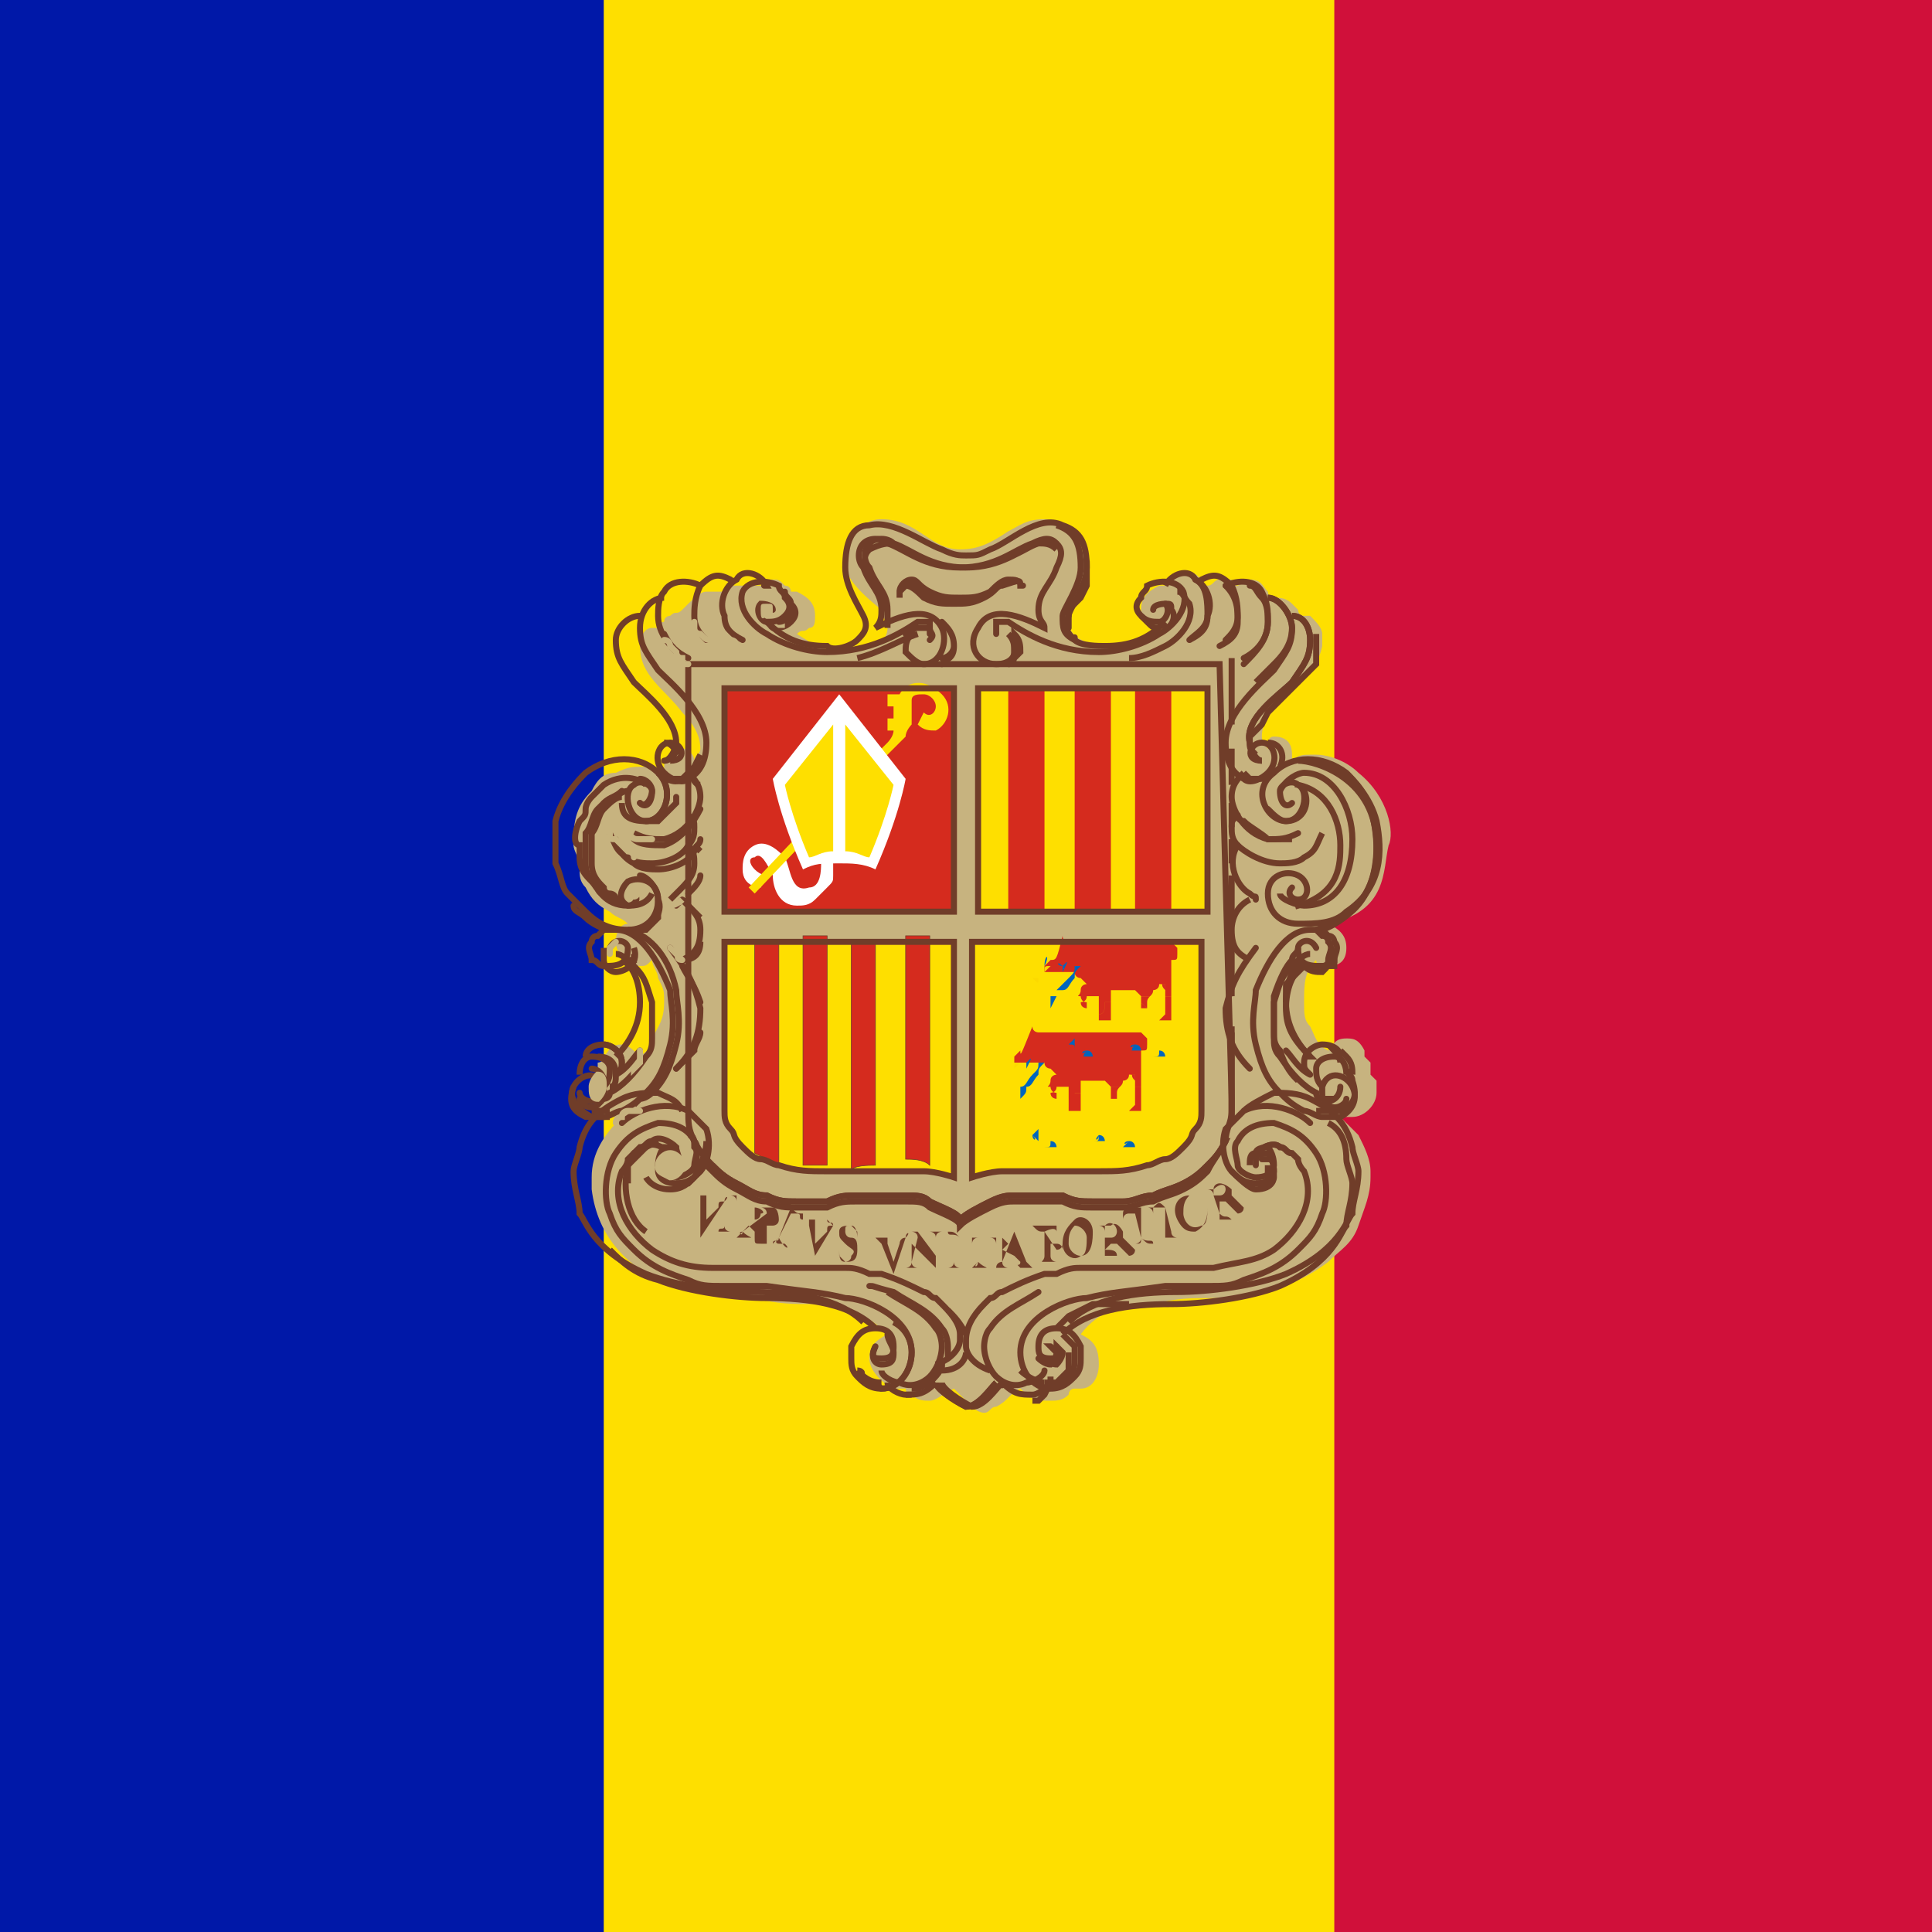 <?xml version="1.0" encoding="utf-8"?>
<!-- Generator: Adobe Illustrator 21.0.0, SVG Export Plug-In . SVG Version: 6.00 Build 0)  -->
<svg version="1.1" xmlns="http://www.w3.org/2000/svg" xmlns:xlink="http://www.w3.org/1999/xlink" x="0px" y="0px"
	 viewBox="0 0 32 32" style="enable-background:new 0 0 32 32;" xml:space="preserve">
<rect x="0" y="0" width="32" height="32" fill="#808080" stroke="none"/>
<style type="text/css">
	.st0{fill:#D0103A;}
	.st1{fill:#FEDF00;}
	.st2{fill:#0018A8;}
	.st3{fill:#C7B37F;}
	.st4{fill:none;stroke:#703D29;stroke-width:0.1;stroke-linejoin:round;}
	.st5{fill:none;stroke:#703D29;stroke-width:0.1;stroke-linecap:round;}
	.st6{fill:none;stroke:#703D29;stroke-width:0.1;}
	.st7{fill:none;stroke:#703D29;stroke-width:0.1;stroke-linecap:square;}
	.st8{fill:#C7B37F;stroke:#C7B37F;stroke-width:0.1;}
	.st9{fill:none;stroke:#C7B37F;stroke-width:0.1;stroke-linecap:round;}
	.st10{fill:none;stroke:#C7B37F;stroke-width:0.1;}
	.st11{fill:#703D29;stroke:#703D29;stroke-width:0.1;}
	.st12{fill:#703D29;}
	.st13{fill:#D52B1E;}
	.st14{fill:#FFFFFF;}
	.st15{fill:#FEDF00;stroke:#703D29;stroke-width:1.000000e-02;}
	.st16{fill:#D52B1E;stroke:#703D29;stroke-width:1.000000e-02;}
	.st17{fill:none;stroke:#FEDF00;stroke-width:1.000000e-03;stroke-linecap:round;}
	.st18{fill:#FCD900;stroke:#FEDF00;stroke-width:1.000000e-03;}
	.st19{fill:none;stroke:#FEDF00;stroke-width:1.000000e-03;}
	.st20{fill:#0065BD;}
</style>
<g id="Слой_1">
	<path class="st0" d="M0.1,0H32v32H0.1V0z"/>
	<path class="st1" d="M0,0h22.1v32H0V0z"/>
	<path class="st2" d="M0,0h10v32H0V0z"/>
	<path class="st3" d="M14.6,8.6c0.6,0,0.8,0.5,1.3,0.5c0.3,0,0.5-0.1,0.8-0.3c0.2-0.1,0.3-0.2,0.6-0.2c0.2,0,0.4,0.1,0.5,0.3
		C17.9,9,18,9.3,18,9.4c-0.1,0.3-0.1,0.4-0.2,0.6c0,0.1-0.1,0.2-0.1,0.3c0,0.3,0.4,0.4,0.7,0.4c0.1,0,0.6,0,0.9-0.3
		c-0.2,0-0.4-0.1-0.4-0.3c0-0.2,0.1-0.3,0.3-0.4c0,0,0.1,0,0.1,0c0,0,0-0.1,0.1-0.1c0.1-0.1,0.1-0.1,0.3-0.1c0.1,0,0.1,0,0.2,0.1
		c0,0,0,0.1,0.1,0.1c0.1,0,0.1-0.1,0.2-0.1c0.1,0,0.1,0,0.2,0c0,0,0,0.1,0.1,0.1c0,0,0.2-0.1,0.2-0.1c0.2,0,0.2,0.1,0.3,0.2
		c0,0,0,0.1,0.1,0.1c0.1,0,0.2,0,0.3,0.1c0,0,0.1,0.1,0.1,0.1c0,0,0,0.1,0.1,0.1c0,0,0.1,0,0.1,0c0.1,0.1,0.2,0.2,0.2,0.3
		c0,0,0,0.1,0,0.2c-0.1,0.5-0.5,0.6-0.8,1c-0.1,0.2-0.2,0.3-0.2,0.5c0,0.1,0.1,0.2,0.1,0.2c0-0.1,0-0.2,0.1-0.2
		c0.2,0,0.3,0.1,0.3,0.3c0,0,0,0.1,0,0.1c0.1-0.1,0.2-0.1,0.3-0.1c0,0,0.1,0,0.1,0c0.2,0,0.5,0.1,0.7,0.3c0.5,0.4,0.6,1,0.5,1.2
		c-0.1,0.4,0,1.1-1,1.3c0.2,0.1,0.3,0.2,0.3,0.4c0,0.2-0.1,0.3-0.3,0.3c-0.1,0-0.2,0-0.2-0.1c-0.2,0.2-0.2,0.4-0.2,0.7
		c0,0.2,0,0.3,0.1,0.4c0.1,0.2,0.1,0.3,0.3,0.4c0.1-0.1,0.1-0.2,0.3-0.2c0.1,0,0.2,0,0.3,0.2c0,0,0,0.1,0,0.1c0,0,0.1,0.1,0.1,0.1
		c0,0.1,0,0.1,0,0.2c0,0,0.1,0.1,0.1,0.1c0,0.1,0,0.1,0,0.2c0,0.2-0.2,0.4-0.4,0.4c-0.1,0-0.1,0-0.2,0c0.1,0.1,0.2,0.2,0.3,0.3
		c0.1,0.2,0.2,0.4,0.2,0.6c0,0,0,0.1,0,0.1c0,0.3-0.1,0.5-0.2,0.8c-0.1,0.3-0.3,0.4-0.5,0.6c-0.4,0.3-0.7,0.4-1.1,0.5
		c-0.3,0.1-0.5,0.1-0.8,0.1c-0.4,0-0.6,0-1,0.1c-0.5,0-0.9,0.1-1.2,0.5c0.2,0.1,0.3,0.2,0.3,0.5c0,0.2-0.1,0.4-0.3,0.4
		c0,0-0.1,0-0.1,0c-0.1,0-0.1,0.1-0.1,0.1c-0.1,0.1-0.2,0.1-0.3,0.1c-0.2,0-0.3,0-0.5-0.2c-0.2,0.1-0.2,0.2-0.4,0.3
		c-0.1,0-0.1,0.1-0.2,0.1c-0.1,0-0.2-0.1-0.2-0.1c-0.1-0.1-0.2-0.2-0.3-0.3c-0.2,0.1-0.3,0.2-0.4,0.2c-0.1,0-0.2,0-0.3-0.1
		c-0.1,0-0.1-0.1-0.1-0.1c-0.1,0-0.1,0-0.2,0c-0.2-0.1-0.4-0.3-0.4-0.5c0-0.2,0.1-0.3,0.3-0.4c-0.4-0.4-0.7-0.4-1.2-0.5
		c-0.4,0-0.6,0-1-0.1c-0.3,0-0.5-0.1-0.8-0.1c-0.2,0-0.4-0.1-0.6-0.1c-0.7-0.3-1.2-0.8-1.3-1.6c0-0.1,0-0.1,0-0.2
		c0-0.4,0.2-0.7,0.5-1c-0.1,0-0.1,0-0.2,0c-0.2-0.1-0.3-0.2-0.3-0.4c0-0.1,0-0.1,0-0.2c0,0,0.1-0.1,0.1-0.1c0-0.1,0-0.1,0-0.2
		c0,0,0.1,0,0.1-0.1c0.1-0.1,0.1-0.2,0.3-0.2c0.1,0,0.2,0.1,0.3,0.2c0.1-0.1,0.2-0.1,0.2-0.3c0.1-0.2,0.2-0.3,0.2-0.6
		c0-0.2,0-0.2-0.1-0.4c0-0.1-0.1-0.2-0.1-0.3c-0.1,0.1-0.1,0.1-0.2,0.1c-0.2,0-0.4-0.2-0.4-0.4c0-0.2,0.1-0.3,0.2-0.3
		c-0.1-0.1-0.2-0.1-0.3-0.2c-0.2-0.1-0.3-0.2-0.4-0.4c-0.1-0.1-0.1-0.2-0.1-0.3c0-0.2-0.1-0.3-0.1-0.4c0,0,0-0.1,0-0.1
		c0-0.4,0.1-0.6,0.3-0.8c0.1-0.2,0.2-0.3,0.4-0.3c0.2-0.1,0.3-0.1,0.4-0.1c0.1,0,0.1,0,0.1,0c0.1,0,0.1,0,0.2,0.1c0,0,0.1,0.1,0.1,0
		c0,0,0-0.1,0-0.1c0-0.1,0.1-0.3,0.3-0.3c0.1,0,0.2,0.1,0.2,0.2c0-0.1,0.1-0.1,0.1-0.2c0-0.2-0.1-0.4-0.3-0.6
		c-0.3-0.4-0.7-0.6-0.7-1.1c0-0.2,0.1-0.3,0.2-0.3c0,0,0.1,0,0.1,0c0,0,0-0.1,0.1-0.1c0-0.1,0.1-0.1,0.1-0.1c0.1-0.1,0.1,0,0.2-0.1
		c0,0,0.1-0.1,0.1-0.1c0.1-0.1,0.2-0.2,0.3-0.2c0.1,0,0.1,0,0.2,0c0,0,0.1,0,0.1,0c0,0,0.1-0.1,0.1-0.1c0.1,0,0.1,0,0.2,0
		c0.1,0,0.1,0,0.2,0c0,0,0,0,0.1,0c0.1,0,0.1-0.1,0.2-0.1c0.1,0,0.1,0,0.2,0.1c0.1,0,0.1,0.1,0.1,0.1c0,0,0.1,0,0.1,0
		c0.2,0.1,0.3,0.2,0.3,0.4c0,0.1,0,0.2-0.1,0.2c-0.1,0.1-0.1,0-0.2,0.1c0.3,0.2,0.5,0.3,0.8,0.3c0.3,0,0.7-0.1,0.7-0.4
		c0-0.1-0.1-0.2-0.1-0.3C14.1,9.7,14,9.5,14,9.3c0-0.2,0-0.3,0.1-0.5C14.3,8.7,14.4,8.6,14.6,8.6L14.6,8.6z"/>
	<g>
		<path class="st4" d="M12.6,10.2c0,0.1,0.1,0.1,0.2,0.2c0.1,0,0.2,0,0.3-0.1c0.1-0.1,0.1-0.2,0-0.3c0-0.1-0.1-0.1-0.1-0.2
			L12.6,10.2L12.6,10.2L12.6,10.2z"/>
		<path class="st5" d="M21.8,15.7c-0.1-0.2-0.3-0.1-0.3,0c0,0.3,0.2,0.3,0.4,0.3c0.1,0,0.1-0.1,0.2-0.1c0-0.1,0.1-0.2,0-0.3
			c0,0,0-0.1-0.1-0.1c0,0-0.1-0.1-0.1-0.1c-0.1,0-0.1,0-0.2,0c-0.4,0-0.7,0.5-0.9,1c0,0.2-0.1,0.5,0,0.9c0.1,0.4,0.2,0.6,0.4,0.8
			c0.1,0.1,0.2,0.2,0.4,0.3c0.1,0,0.2,0.1,0.3,0.1c0.1,0,0.2,0,0.3,0c0.2-0.1,0.3-0.3,0.2-0.5c-0.1-0.2-0.4-0.3-0.5,0
			c0,0,0,0.1,0,0.1c0,0.1,0,0.1,0.1,0.2c0.1,0.1,0.3,0,0.3-0.1"/>
		<path class="st6" d="M20.6,18.4c0.1-0.1,0.3-0.2,0.5-0.3c0.2,0,0.4,0,0.6,0.1c0.4,0.2,0.6,0.4,0.7,0.8c0,0.1,0.1,0.3,0.1,0.4
			c0,0.3-0.1,0.5-0.1,0.7c-0.1,0.1-0.2,0.6-1.1,1c-0.5,0.2-1.3,0.3-1.8,0.3c-0.7,0-1.4,0.1-1.8,0.5"/>
		<g>
			<path class="st6" d="M20.7,19.3c0-0.1,0-0.2,0.1-0.2c0.1-0.1,0.3-0.2,0.4-0.1c0.1,0,0.1,0.1,0.2,0.1c0,0,0.1,0.1,0.1,0.1
				c0,0.1,0.1,0.2,0.1,0.2c0.2,0.5-0.1,1-0.5,1.3c-0.3,0.2-0.6,0.2-1,0.3c-0.2,0-0.3,0-0.5,0c-0.1,0-0.3,0-0.4,0c-0.1,0-0.2,0-0.3,0
				c-0.2,0-0.3,0-0.5,0c-0.2,0-0.4,0-0.5,0c-0.1,0-0.2,0-0.4,0.1c0,0-0.1,0-0.1,0c0,0-0.1,0-0.1,0c-0.3,0.1-0.5,0.2-0.7,0.3
				c-0.1,0-0.1,0.1-0.2,0.1c0,0-0.1,0.1-0.1,0.1C16.1,21.8,16,22,16,22.2c0,0,0,0.1,0,0.1c0,0.1,0.1,0.3,0.4,0.4 M16.7,10.5
				c0.1,0.1,0.1,0.2,0.1,0.3c0,0.1-0.1,0.2-0.3,0.2c-0.3,0-0.5-0.3-0.3-0.6c0.2-0.4,0.7-0.2,1.1,0c0-0.1-0.1-0.1-0.1-0.3
				c0-0.3,0.2-0.4,0.3-0.7c0.1-0.2,0.1-0.3,0-0.4c-0.1-0.1-0.2-0.1-0.4,0c-0.3,0.1-0.6,0.4-1.2,0.4c-0.6,0-0.9-0.3-1.2-0.4
				c-0.1-0.1-0.3-0.1-0.4,0c-0.1,0.1-0.1,0.3,0,0.4c0.1,0.3,0.3,0.4,0.3,0.7c0,0.1,0,0.2-0.1,0.3c0.4-0.2,0.9-0.4,1.1,0
				c0.1,0.2,0,0.6-0.3,0.6c-0.1,0-0.2-0.1-0.3-0.2c0-0.1,0-0.2,0.1-0.3"/>
			<path class="st5" d="M15.6,10.3c0.1,0.1,0.2,0.2,0.2,0.4c0,0.2-0.1,0.2-0.2,0.3 M15.8,10.7c0,0.1-0.1,0.2-0.2,0.2"/>
		</g>
		<path class="st3" d="M12.9,9.8L12.9,9.8L13,9.9l0,0.1l0,0.1l0,0.1l0,0.1l0,0.1l0,0l0,0l-0.1,0l-0.1,0l-0.1,0l-0.1,0l-0.1,0l0-0.1
			l0-0.1v0L12.9,9.8L12.9,9.8z"/>
		<path class="st5" d="M12.8,10.1c0-0.1-0.2-0.1-0.2-0.1c-0.1,0.1,0,0.3,0.1,0.3c0.1,0,0.2,0,0.3-0.1c0.1-0.1,0.1-0.2,0-0.3
			c0-0.1-0.1-0.1-0.1-0.2c-0.2-0.1-0.5-0.1-0.6,0.1c-0.1,0.3,0.2,0.6,0.4,0.7c0.3,0.2,0.7,0.3,1,0.3c0.7,0,1.2-0.3,1.5-0.5
			c0.1,0,0.2,0,0.2,0c0,0.1,0,0.1,0,0.2"/>
		<path class="st6" d="M10.9,18.9L10.7,19l-0.1,0.1l-0.1,0.1l-0.1,0.1l0,0.1l0,0.1l0,0.1 M11.7,19l0,0.1l0,0.1l-0.1,0.2l-0.1,0.1
			l-0.1,0.1l-0.1,0l-0.1,0"/>
		<path class="st6" d="M16,22.4c0,0.1-0.1,0.3-0.4,0.3l0,0"/>
		<path class="st6" d="M22,18.6c0.2,0.1,0.3,0.3,0.3,0.6c0,0.1,0.1,0.3,0.1,0.4c0,0.3-0.1,0.5-0.1,0.7c-0.1,0.1-0.2,0.6-1.1,1
			c-0.5,0.2-1.3,0.3-1.8,0.3c-0.7,0-1.4,0.1-1.8,0.5"/>
		<path class="st6" d="M20.8,19.1c0.1-0.1,0.3-0.2,0.4-0.1c0.1,0,0.1,0.1,0.2,0.1"/>
		<path class="st6" d="M21.8,18.4c0,0,0.1,0,0.1,0c0.1,0,0.2,0,0.3,0c0.2-0.1,0.3-0.2,0.2-0.5c0-0.1-0.1-0.1-0.1-0.2"/>
		<path class="st5" d="M10.3,13.1c-0.1,0.1-0.2,0.1-0.3,0.2c-0.1,0.2-0.1,0.3-0.2,0.5 M13.1,10.1c0,0.1-0.1,0.2-0.2,0.2"/>
		<path class="st6" d="M21.5,12.6c0.3,0,1.3,0.3,1.3,1.4c0,1.1-0.7,1.3-1,1.4"/>
		<path class="st6" d="M21.6,12.6c0.6,0,1.2,0.4,1.2,1.5c0,0.8-0.6,1.2-0.9,1.3"/>
		<g>
			<path class="st6" d="M21.3,16.6l0-0.1l0-0.2l0.1-0.1l0.1-0.1l0.1-0.1 M22.1,15.7l0,0.1l0,0.1l0,0.1l-0.1,0l-0.1,0l-0.1,0l-0.1,0
				 M20.7,12.3l0-0.1l0.1-0.1l0.1-0.1l0.1-0.2l0.1-0.1l0.2-0.2l0.1-0.1l0.1-0.1l0.1-0.1l0.1-0.1l0.1-0.1l0-0.2l0-0.2l0-0.1
				 M20.8,19.6l0.1,0l0.1,0l0,0l0-0.1l0-0.1l0-0.1 M9.8,18.4L9.8,18.4l0.2,0l0.1,0 M10.5,15.8L10.5,15.8l0,0.1l0,0l0,0l-0.1,0
				l-0.1,0l0,0 M10.9,14.9l0,0.2l0,0.1l-0.1,0.1l-0.1,0.1l-0.1,0l-0.2,0 M11.6,12.5L11.6,12.5l-0.1,0.2l-0.1,0.1l-0.1,0.1l-0.1,0
				l-0.1,0l0,0 M11.2,12.5L11.2,12.5"/>
		</g>
		<g>
			<path class="st5" d="M11.3,14.9c0,0-0.1,0.1-0.1,0.1 M21.9,18.2C21.9,18.2,21.9,18.2,21.9,18.2c0.1,0.1,0.3,0,0.3-0.2"/>
			<path class="st6" d="M21.6,16c0.1,0.1,0.2,0.1,0.3,0.1C22,16,22,16,22,15.9c0-0.1,0.1-0.2,0-0.3c0,0,0-0.1-0.1-0.1
				c0,0-0.1-0.1-0.1-0.1c0,0,0,0,0,0 M22.4,17.8C22.4,17.8,22.4,17.8,22.4,17.8c0-0.1,0-0.2-0.1-0.3c0,0,0,0-0.1-0.1 M22.2,17.6
				c0-0.1-0.1-0.2-0.2-0.3 M21.7,17.5C21.7,17.5,21.6,17.5,21.7,17.5c-0.3-0.3-0.4-0.5-0.4-0.8c0-0.3,0.1-0.6,0.3-0.7 M17.5,22
				l0.1-0.1l0.1-0.1l0.2-0.1l0.2-0.1l0.1,0l0.2,0l0.3,0 M16.5,22.9c-0.1,0.1-0.3,0.4-0.5,0.4c-0.2-0.1-0.5-0.3-0.5-0.4"/>
			<path class="st5" d="M15.6,22.6c0,0.1-0.1,0.2-0.2,0.3"/>
			<path class="st6" d="M15.6,22.5l0,0.2 M15.4,22.9L15.4,22.9l-0.2,0.1l-0.1,0 M14.7,10.4c0-0.1,0-0.1,0-0.2c0-0.3-0.2-0.4-0.3-0.7
				c-0.1-0.2-0.1-0.3,0-0.4C14.6,9,14.7,9,14.8,9c0.3,0.1,0.6,0.4,1.2,0.4c-0.6,0-0.9-0.3-1.2-0.4c-0.1-0.1-0.3-0.1-0.4,0
				c-0.1,0.1-0.1,0.3,0,0.4c0.1,0.3,0.3,0.4,0.3,0.7C14.7,10.3,14.7,10.3,14.7,10.4 M16,9.4c0.6,0,1.1-0.4,1.2-0.4
				c0.1,0,0.2,0,0.3,0.1C17.4,9,17.3,9,17.2,9C16.9,9.1,16.6,9.4,16,9.4 M21.7,17.5c-0.2-0.2-0.4-0.5-0.4-0.9c0-0.3,0.1-0.6,0.3-0.7
				 M16.5,22.9c-0.1,0.1-0.3,0.4-0.5,0.4c-0.2-0.1-0.5-0.3-0.5-0.4"/>
			<path class="st5" d="M15,10.5c0.1,0,0.1-0.1,0.2-0.1c0.1,0,0.2,0,0.2,0c0,0.1,0.1,0.1,0,0.2"/>
			<path class="st6" d="M14.2,10.9c0.4-0.1,0.7-0.3,1-0.4 M17.5,22.3C17.5,22.3,17.5,22.4,17.5,22.3c0.1,0.1,0.1,0.1,0.1,0.1
				c0,0.1-0.1,0.2-0.1,0.2c-0.1,0-0.2-0.1-0.3-0.1 M14.2,10.9c0.4-0.1,0.7-0.3,1-0.4 M22.1,18.2c-0.1,0-0.1,0-0.2,0
				c0,0-0.1,0-0.1-0.1c-0.2-0.1-0.4-0.3-0.6-0.6c-0.1-0.1-0.1-0.2-0.1-0.3c0-0.1,0-0.2,0-0.2c0-0.1,0-0.3,0-0.4
				c0.1-0.3,0.1-0.4,0.3-0.6c0.1-0.1,0.2-0.2,0.3-0.2 M11.4,12.8c0.1,0.1,0.2,0.2,0.2,0.4c0,0.2-0.2,0.6-0.6,0.7
				c-0.2,0-0.3,0-0.5-0.1"/>
			<path class="st6" d="M11.4,13.5c0.1,0.1,0.1,0.1,0.1,0.2c0,0.1,0,0.2-0.1,0.3c-0.1,0.2-0.4,0.3-0.6,0.3c-0.1,0-0.3,0-0.4-0.1
				c-0.2-0.1-0.2-0.2-0.3-0.4"/>
			<path class="st6" d="M11.4,14c0.1,0.1,0.1,0.2,0.1,0.3c0,0.2-0.1,0.3-0.3,0.5c0,0-0.1,0.1-0.1,0.1 M20.4,13.4v0.3 M20.4,13.3v0.4
				 M20.4,12.5V13 M20.4,12.4v0.6 M20.3,18.9c-0.1,0.2-0.2,0.3-0.3,0.4c-0.1,0.1-0.2,0.2-0.4,0.3c-0.2,0.1-0.3,0.1-0.5,0.2
				c-0.2,0-0.3,0.1-0.5,0.1c-0.2,0-0.3,0-0.5,0c-0.2,0-0.3,0-0.5-0.1c-0.2,0-0.2,0-0.4,0c-0.2,0-0.3,0-0.4,0c-0.1,0-0.2,0-0.4,0.1
				c-0.2,0.1-0.4,0.2-0.5,0.3c0-0.1-0.3-0.2-0.5-0.3c-0.1-0.1-0.2-0.1-0.4-0.1c-0.2,0-0.3,0-0.4,0c-0.2,0-0.2,0-0.4,0
				c-0.2,0-0.3,0-0.5,0.1c-0.2,0-0.3,0-0.5,0c-0.2,0-0.3,0-0.5-0.1c-0.2,0-0.3-0.1-0.5-0.2c-0.2-0.1-0.3-0.2-0.4-0.3c0,0,0,0,0,0
				 M15,23.1l0.1,0 M17.3,22.9l0.1,0l0.1,0l0.1-0.1l0.1-0.1l0-0.1l0-0.1l0-0.1 M21.2,12.7c0.1-0.2,0-0.4-0.2-0.4 M11.6,15.6
				c0,0.2-0.1,0.3-0.3,0.3 M11.6,12.6c0,0.1-0.1,0.2-0.3,0.3c-0.1,0.1-0.3,0-0.4-0.1"/>
			<path class="st5" d="M10.6,13.3c0.1,0.1,0.2,0,0.2-0.2c0-0.1-0.1-0.2-0.2-0.2"/>
			<path class="st6" d="M11,19.3C11,19.4,11,19.4,11,19.3c0.1,0.1,0.1,0.1,0.2,0c0.1-0.1,0-0.2,0-0.3c-0.1-0.1-0.3-0.2-0.4-0.1
				c-0.1,0-0.1,0.1-0.2,0.1c0,0-0.1,0.1-0.1,0.1c0,0.1-0.1,0.2-0.1,0.2c-0.1,0.4,0,0.9,0.3,1.1"/>
			<path class="st5" d="M17.4,22.3C17.5,22.3,17.5,22.3,17.4,22.3c0.1,0.1,0.1,0.1,0.1,0.1c0,0.1-0.1,0.2-0.1,0.2
				c-0.1,0-0.2-0.1-0.2-0.1"/>
			<path class="st6" d="M21,9.9c0.2,0,0.4,0.3,0.4,0.5c0,0.3-0.1,0.4-0.3,0.7c-0.2,0.2-0.8,0.7-0.8,1.2c0,0.3,0.1,0.5,0.3,0.6
				c0.1,0.1,0.3,0,0.4-0.1c0.2-0.2,0.1-0.5-0.1-0.5c-0.2,0-0.3,0.3,0,0.3 M22.2,17.5c0-0.1-0.1-0.2-0.3-0.2c-0.1,0-0.3,0.1-0.3,0.3
				c0,0.1,0,0.1,0.1,0.2"/>
			<path class="st6" d="M20.6,12.8c-0.1,0.1-0.2,0.2-0.2,0.4c0,0.2,0.2,0.6,0.6,0.7c0.2,0,0.3,0,0.4,0 M10.3,13.2
				c-0.1,0-0.2,0.1-0.3,0.2c-0.1,0.1-0.1,0.3-0.2,0.4c0,0.1,0,0.3,0,0.5c0,0.2,0.1,0.3,0.2,0.4c0,0,0,0.1,0.1,0.1c0,0,0.1,0,0.1,0.1
				 M14.7,21.4c0.3,0.2,0.6,0.3,0.8,0.6c0.1,0.1,0.1,0.3,0.1,0.3c0,0.2-0.1,0.4-0.2,0.5c-0.1,0.1-0.3,0.2-0.5,0.1
				c-0.1,0-0.3-0.1-0.3-0.2 M11.3,14.9c0.2,0.2,0.3,0.3,0.3,0.5c0,0.3-0.1,0.4-0.3,0.5"/>
			<path class="st5" d="M11.1,15.7c0.3,0.4,0.4,0.6,0.5,1c0,0.4-0.1,0.7-0.4,1"/>
			<path class="st6" d="M16.7,11c0.1,0,0.1-0.1,0.1-0.2c0-0.1,0-0.2,0-0.3c0.1,0.1,0.1,0.2,0.1,0.3C16.8,10.9,16.8,10.9,16.7,11
				 M20.4,17.1v1.2h0c0,0,0,0.1,0,0.2c0,0,0,0.1,0,0.1"/>
			<path class="st6" d="M20.4,17v1.2h0c0,0,0,0.1,0,0.2c0,0.1,0,0.1,0,0.2 M20.4,15.5v1 M20.4,15.6v0.8 M20.4,14.5v0.6 M20.4,14.5
				v0.8 M20.4,13.9v0.2 M20.4,13.9v0.4 M20.3,18.9C20.2,18.9,20.2,18.9,20.3,18.9c-0.1,0.2-0.2,0.3-0.3,0.5
				c-0.1,0.1-0.2,0.2-0.4,0.3c-0.2,0.1-0.3,0.1-0.5,0.2c-0.2,0-0.3,0.1-0.5,0.1c-0.2,0-0.3,0-0.5,0c-0.2,0-0.3,0-0.5-0.1
				c-0.2,0-0.2,0-0.4,0c-0.2,0-0.3,0-0.4,0c-0.1,0-0.2,0-0.4,0.1c-0.2,0.1-0.4,0.2-0.5,0.3c0-0.1-0.3-0.2-0.5-0.3
				c-0.1-0.1-0.2-0.1-0.4-0.1c-0.2,0-0.3,0-0.4,0c-0.2,0-0.2,0-0.4,0c-0.2,0-0.3,0-0.5,0.1c-0.2,0-0.3,0-0.5,0c-0.2,0-0.3,0-0.5-0.1
				c-0.2,0-0.3-0.1-0.5-0.2c-0.2-0.1-0.3-0.2-0.4-0.3c-0.1-0.1-0.1-0.1-0.2-0.2 M11.7,18.9c0,0.2-0.1,0.4-0.2,0.6
				c-0.1,0.1-0.2,0.2-0.4,0.2c-0.3,0-0.4-0.2-0.4-0.2"/>
			<path class="st6" d="M11.4,18.8c0.1,0,0.1,0.1,0.1,0.2c0.1,0.1,0,0.3,0,0.4c0,0,0,0,0,0 M10.1,20.7c0.2,0.2,0.4,0.4,0.8,0.5
				c0.5,0.2,1.3,0.3,1.8,0.3c0.7,0,1.4,0.1,1.8,0.5 M15.7,21.7c0.1,0.1,0.2,0.2,0.3,0.4 M15.5,22.9C15.4,23,15.4,23,15.5,22.9
				c-0.2,0.2-0.3,0.2-0.5,0.2c-0.1,0-0.3-0.1-0.3-0.2 M14.2,22.7C14.3,22.7,14.3,22.8,14.2,22.7c0.1,0.1,0.2,0.2,0.4,0.2 M16.6,22.9
				c-0.1,0.1-0.3,0.4-0.5,0.4c-0.2-0.1-0.5-0.3-0.5-0.4l0,0 M16.6,22.9C16.6,22.9,16.6,23,16.6,22.9c0.2,0.2,0.3,0.2,0.5,0.2
				c0.1,0,0.2-0.1,0.3-0.2c0,0,0,0,0-0.1"/>
			<path class="st6" d="M17.4,22.9L17.4,22.9l-0.1,0.2l-0.1,0.1l-0.1,0"/>
			<path class="st6" d="M17.6,22.1c0.1,0.1,0.1,0.1,0.2,0.2c0,0.1,0,0.1,0,0.2c0,0.1,0,0.2-0.1,0.3c-0.1,0.1-0.2,0.2-0.4,0.2
				c0,0,0,0,0,0 M17.3,22.9c-0.1,0-0.3-0.1-0.4-0.2 M21.5,17.9c-0.1-0.1-0.2-0.2-0.3-0.5c-0.1-0.1-0.1-0.2-0.1-0.3
				c0-0.1,0-0.2,0-0.2c0-0.1,0-0.3,0-0.4c0.1-0.3,0.2-0.5,0.3-0.6c0-0.1,0.1-0.1,0.1-0.2 M21.4,10.2c0.2,0,0.3,0.2,0.3,0.4
				c0,0.3-0.1,0.4-0.3,0.7c-0.2,0.2-0.8,0.6-0.7,1c0,0.1,0,0.1,0.1,0.2 M20.6,12.8c0,0,0.1,0.1,0.1,0.1c0.1,0,0.2,0,0.3,0 M19.5,9.8
				c0.1,0,0.1,0.1,0.2,0.2c0.1,0.3-0.2,0.6-0.4,0.7c-0.2,0.1-0.4,0.2-0.6,0.2"/>
			<path class="st6" d="M19.2,10.4c-0.1,0-0.1,0-0.2-0.1c0,0,0,0-0.1-0.1 M17.8,10.6C17.8,10.6,17.8,10.5,17.8,10.6
				c-0.2-0.1-0.2-0.2-0.2-0.4c0-0.1,0.3-0.5,0.3-0.8c0-0.4-0.1-0.6-0.4-0.7"/>
			<path class="st5" d="M18,9.3l0,0.2l0,0.2l-0.1,0.2L17.8,10l-0.1,0.1l0,0.1l0,0.1l0,0.1 M20.4,19.4C20.4,19.4,20.4,19.4,20.4,19.4
				c0.1,0.1,0.3,0.3,0.4,0.3c0.3,0,0.3-0.2,0.3-0.2c0-0.2,0-0.3-0.1-0.3c0,0-0.1,0-0.1,0"/>
			<path class="st6" d="M10.1,18.5c-0.1,0-0.2,0-0.3,0c-0.2-0.1-0.4-0.3-0.3-0.5 M10.5,15.7C10.5,15.7,10.5,15.7,10.5,15.7
				c0.1,0.3-0.2,0.4-0.3,0.4c-0.1,0-0.2-0.1-0.2-0.2c0-0.1,0-0.1,0-0.2 M11.5,14c0,0,0.1,0.1,0.1,0.1 M11.5,13.6
				C11.5,13.6,11.5,13.6,11.5,13.6"/>
			<path class="st5" d="M11.6,13.9c0,0.1-0.1,0.1-0.1,0.2c-0.1,0.2-0.4,0.3-0.6,0.3c-0.1,0-0.3,0-0.4-0.1c-0.2-0.1-0.3-0.3-0.3-0.4"
				/>
			<path class="st6" d="M11.4,12.8c0.1,0.1,0.1,0.2,0.2,0.2"/>
			<path class="st5" d="M11.6,13.4c-0.1,0.2-0.3,0.5-0.6,0.6c-0.2,0-0.4,0-0.5-0.1"/>
			<path class="st6" d="M10.3,13.3c0,0.2,0.1,0.3,0.4,0.3c0.3,0,0.5-0.5,0.2-0.8"/>
			<path class="st5" d="M9.5,15c0,0.1,0.1,0.1,0.2,0.2c0.1,0.1,0.3,0.2,0.4,0.2 M10.5,15.4c0.3,0,0.5-0.3,0.4-0.5
				c0-0.2-0.2-0.4-0.3-0.4"/>
			<path class="st6" d="M11,12.3c0.1,0,0.2,0.1,0.2,0.2"/>
			<path class="st5" d="M11,10.5c0.1,0.2,0.2,0.3,0.4,0.4 M21.6,13.1c0.1,0.2,0,0.5-0.3,0.5c-0.1,0-0.2-0.1-0.3-0.2"/>
			<path class="st6" d="M20.4,10.9v1.1"/>
			<path class="st5" d="M10.6,13.3c0.1,0.1,0.2-0.1,0.2-0.2c0-0.1-0.2-0.2-0.3-0.1c-0.2,0.1-0.1,0.6,0.2,0.6c0.3,0,0.5-0.5,0.2-0.8
				c-0.3-0.3-0.8-0.3-1.2,0c-0.1,0.1-0.4,0.4-0.5,0.8c0,0.1,0,0.2,0,0.4c0,0.1,0,0.2,0,0.3c0.1,0.2,0.1,0.4,0.2,0.5
				c0,0,0.1,0.1,0.1,0.1C9.6,15,9.6,15,9.7,15.1c0.2,0.2,0.4,0.3,0.7,0.3c0.3,0,0.5-0.2,0.5-0.5c0-0.3-0.3-0.4-0.5-0.3
				c-0.1,0.1-0.2,0.3,0,0.4c0.1,0,0.2-0.1,0.1-0.2 M19.9,9.6c0.2-0.1,0.3-0.1,0.5,0.1c0.1,0.2,0.1,0.4,0.1,0.5
				c0,0.2-0.1,0.3-0.2,0.4"/>
			<path class="st5" d="M20.3,9.7c0.2-0.1,0.5-0.1,0.6,0.1C21,10,21,10.1,21,10.3c0,0.3-0.2,0.5-0.4,0.7"/>
			<path class="st6" d="M21.4,10.2c0.2,0,0.3,0.2,0.3,0.4c0,0.3-0.1,0.4-0.3,0.7c-0.2,0.2-0.8,0.6-0.7,1c0,0.1,0.1,0.3,0.2,0.3"/>
			<path class="st5" d="M21.4,13.3c-0.1,0.1-0.2,0-0.2-0.2c0-0.1,0.2-0.2,0.3-0.1c0.2,0.1,0.1,0.6-0.2,0.6c-0.3,0-0.6-0.5-0.2-0.8
				c0.3-0.3,0.8-0.3,1.2,0c0.1,0.1,0.4,0.4,0.5,0.8c0.1,0.5,0.1,1.1-0.5,1.5c-0.2,0.2-0.5,0.2-0.8,0.2c-0.3,0-0.5-0.2-0.5-0.5
				c0-0.3,0.3-0.4,0.5-0.3c0.2,0.1,0.2,0.4,0,0.4c-0.1,0-0.2-0.1-0.1-0.2"/>
			<path class="st6" d="M21.2,13.1c0.1-0.2,0.3-0.3,0.4-0.3c0.5,0,0.8,0.6,0.8,1.1c0,0.7-0.3,1.1-0.8,1.1c-0.1,0-0.4-0.1-0.4-0.2"/>
			<path class="st7" d="M21.5,13c0.5,0.1,0.7,0.6,0.7,1c0,0.3,0,0.8-0.7,1"/>
			<path class="st6" d="M22.3,17.8c0-0.2-0.1-0.3-0.2-0.3c-0.2,0-0.3,0.1-0.3,0.2c0,0.1,0,0.2,0.1,0.3"/>
			<path class="st5" d="M21.3,17.4c0.1,0.1,0.2,0.3,0.4,0.4 M21.7,18.6c-0.2-0.2-0.7-0.4-1.1-0.2c-0.1,0.1-0.2,0.2-0.3,0.3
				c-0.1,0.3,0,0.6,0.1,0.7c0.1,0.1,0.2,0.2,0.4,0.2c0.3,0,0.3-0.2,0.3-0.2c0-0.2-0.1-0.3-0.1-0.3c0,0-0.2,0-0.2,0.1
				c0,0,0,0.1,0,0.1"/>
			<path class="st5" d="M17.5,22.3c0.1,0.2,0,0.2-0.1,0.2c-0.2,0-0.2-0.1-0.2-0.2c0-0.2,0.1-0.3,0.3-0.3c0.2,0,0.3,0.1,0.4,0.3
				c0,0.1,0,0.1,0,0.2c0,0.1,0,0.2-0.1,0.3c-0.1,0.1-0.2,0.2-0.4,0.2c-0.3,0-0.5-0.3-0.5-0.6c0-0.6,0.8-0.9,1.1-0.9
				c0.4-0.1,0.6-0.1,1.3-0.2c0.3,0,0.4,0,0.7,0c0.3,0,0.4,0,0.6-0.1c0.3-0.1,0.6-0.2,0.9-0.5c0.2-0.2,0.3-0.3,0.4-0.6
				c0.1-0.2,0.1-0.7-0.1-1c-0.2-0.3-0.4-0.4-0.7-0.5c-0.3,0-0.5,0.1-0.6,0.3c-0.1,0.1,0,0.3,0,0.4c0,0.1,0.2,0.2,0.3,0.2
				c0.3,0,0.3-0.2,0.3-0.2c0-0.2-0.1-0.3-0.1-0.3c0,0-0.2,0-0.2,0.1c0,0,0,0.1,0,0.1"/>
			<path class="st5" d="M17.2,21.4c-0.3,0.2-0.6,0.3-0.8,0.6c-0.1,0.1-0.1,0.3-0.1,0.3c0,0.2,0.1,0.4,0.2,0.5
				c0.1,0.1,0.3,0.2,0.5,0.1c0.1,0,0.3-0.1,0.3-0.2"/>
			<path class="st6" d="M20.7,14.9c-0.2,0.1-0.3,0.3-0.3,0.5c0,0.3,0.1,0.4,0.3,0.5"/>
			<path class="st5" d="M20.8,15.7c-0.3,0.4-0.4,0.6-0.5,1c0,0.4,0.1,0.7,0.4,1"/>
			<path class="st6" d="M19.3,9.7L19.3,9.7c0.1-0.2,0.4-0.3,0.5-0.1C20,9.7,20,10,20,10.2c0,0.2-0.1,0.3-0.3,0.4"/>
			<path class="st5" d="M12.1,9.6c-0.2-0.1-0.3-0.1-0.5,0.1c-0.1,0.2-0.1,0.4-0.1,0.5c0,0.2,0.1,0.3,0.2,0.4"/>
			<path class="st6" d="M11.6,9.7c-0.2-0.1-0.5-0.1-0.6,0.1c-0.1,0.1-0.1,0.3-0.1,0.4c0,0.3,0.2,0.5,0.4,0.7"/>
			<path class="st6" d="M11,9.9c-0.2,0-0.4,0.2-0.4,0.5c0,0.3,0.1,0.4,0.3,0.7c0.2,0.2,0.8,0.7,0.8,1.2c0,0.3-0.1,0.5-0.3,0.6
				c-0.1,0.1-0.3,0-0.4-0.1c-0.2-0.2-0.1-0.5,0.1-0.5c0.2,0,0.3,0.3,0,0.3"/>
			<path class="st6" d="M10.6,10.2c-0.2,0-0.4,0.2-0.4,0.4c0,0.3,0.1,0.4,0.3,0.7c0.2,0.2,0.7,0.6,0.7,1c0,0.1-0.1,0.3-0.2,0.3"/>
			<path class="st5" d="M10.1,15.7c0.1-0.2,0.3-0.1,0.3,0c0,0.3-0.2,0.3-0.4,0.3c-0.1,0-0.1-0.1-0.2-0.1c0-0.1-0.1-0.2,0-0.3
				c0,0,0-0.1,0.1-0.1c0,0,0.1-0.1,0.1-0.1c0.1,0,0.1,0,0.2,0c0.4,0,0.7,0.5,0.9,1c0,0.2,0.1,0.5,0,0.9c-0.1,0.4-0.2,0.6-0.4,0.8
				c-0.1,0.1-0.2,0.2-0.4,0.3c-0.1,0-0.2,0.1-0.3,0.1c-0.1,0-0.2,0-0.3,0c-0.2-0.1-0.3-0.2-0.2-0.5c0.1-0.2,0.4-0.3,0.5,0
				c0,0,0,0.1,0,0.1c0,0.1,0,0.1-0.1,0.2c-0.1,0.1-0.3,0-0.3-0.1"/>
			<path class="st6" d="M9.8,18.2c0.1,0,0.1,0,0.2,0c0,0,0.1,0,0.1-0.1c0.2-0.1,0.4-0.3,0.6-0.6c0.1-0.1,0.1-0.2,0.1-0.3
				c0-0.1,0-0.2,0-0.2c0-0.1,0-0.3,0-0.4c-0.1-0.3-0.1-0.4-0.3-0.6c-0.1-0.1-0.2-0.2-0.3-0.2 M9.6,17.8c0-0.2,0.1-0.3,0.2-0.3
				c0.2,0,0.3,0.1,0.3,0.2c0,0.1,0,0.2-0.1,0.3"/>
			<path class="st6" d="M9.7,17.5c0-0.1,0.1-0.2,0.3-0.2c0.1,0,0.3,0.1,0.3,0.3c0,0.1,0,0.1-0.1,0.2"/>
			<path class="st6" d="M10.2,17.5c0.2-0.2,0.4-0.5,0.4-0.9c0-0.3-0.1-0.6-0.3-0.7"/>
			<path class="st5" d="M10.6,17.4c-0.1,0.1-0.2,0.3-0.4,0.4"/>
			<path class="st6" d="M11.3,18.4c-0.1-0.2-0.2-0.2-0.4-0.3c-0.2,0-0.4,0-0.6,0.1c-0.4,0.2-0.6,0.4-0.7,0.8c0,0.1-0.1,0.3-0.1,0.4
				c0,0.3,0.1,0.5,0.1,0.7c0.1,0.1,0.2,0.6,1.1,1c0.5,0.2,1.3,0.3,1.8,0.3c0.7,0,1.4,0.1,1.8,0.5"/>
			<path class="st5" d="M10.3,18.6c0.2-0.2,0.7-0.4,1.1-0.2c0.1,0.1,0.2,0.2,0.3,0.3c0.1,0.3,0,0.6-0.1,0.7
				c-0.1,0.1-0.2,0.2-0.4,0.2c-0.3,0-0.3-0.2-0.3-0.2c0-0.2,0.1-0.3,0.1-0.3c0,0,0.2,0,0.2,0.1c0,0,0,0.1,0,0.1"/>
			<path class="st6" d="M11.2,19.3c0-0.1,0-0.2-0.1-0.2c-0.1-0.1-0.3-0.2-0.4-0.1c-0.1,0-0.1,0.1-0.2,0.1c0,0-0.1,0.1-0.1,0.1
				c0,0.1-0.1,0.2-0.1,0.2c-0.2,0.5,0.1,1,0.5,1.3c0.3,0.2,0.6,0.3,1,0.3c0.2,0,0.3,0,0.5,0c0.1,0,0.3,0,0.4,0c0.1,0,0.2,0,0.3,0
				c0.2,0,0.3,0,0.5,0c0.2,0,0.4,0,0.5,0c0.1,0,0.2,0,0.4,0.1c0,0,0.1,0,0.1,0c0,0,0.1,0,0.1,0c0.3,0.1,0.5,0.2,0.7,0.3
				c0.1,0,0.1,0.1,0.2,0.1c0,0,0.1,0.1,0.1,0.1c0.1,0.1,0.3,0.3,0.3,0.5c0,0,0,0.1,0,0.1c0,0.1-0.1,0.3-0.4,0.4"/>
			<path class="st6" d="M14.5,22.3c-0.1,0.2,0,0.2,0.1,0.2c0.2,0,0.2-0.1,0.2-0.2c0-0.2-0.1-0.3-0.3-0.3c-0.2,0-0.3,0.1-0.4,0.3
				c0,0.1,0,0.1,0,0.2c0,0.1,0,0.2,0.1,0.3c0.1,0.1,0.2,0.2,0.4,0.2c0.3,0,0.5-0.3,0.5-0.6c0-0.6-0.8-0.9-1.1-0.9
				c-0.4-0.1-0.6-0.1-1.3-0.2c-0.3,0-0.4,0-0.7,0c-0.3,0-0.4,0-0.6-0.1c-0.3-0.1-0.6-0.2-0.9-0.5c-0.2-0.2-0.3-0.3-0.4-0.6
				c-0.1-0.2-0.1-0.7,0.1-1c0.2-0.3,0.4-0.4,0.7-0.5c0.3,0,0.5,0.1,0.6,0.3c0.1,0.1,0,0.3,0,0.4c0,0.1-0.2,0.2-0.3,0.2
				c-0.3,0-0.3-0.2-0.3-0.2c0-0.2,0.1-0.3,0.1-0.3c0,0,0.2,0,0.2,0.1c0,0,0,0.1,0,0.1"/>
			<path class="st5" d="M12.7,9.7C12.7,9.7,12.6,9.7,12.7,9.7c-0.1-0.2-0.4-0.3-0.5-0.1C12,9.7,11.9,10,12,10.2
				c0,0.2,0.1,0.3,0.3,0.4"/>
			<path class="st6" d="M19.3,10.3c-0.3,0.3-0.6,0.4-1,0.4c-0.1,0-0.4,0-0.5-0.1c-0.1-0.1-0.2-0.2-0.1-0.4c0-0.1,0.3-0.5,0.3-0.8
				c0-0.4-0.1-0.6-0.4-0.7c-0.4-0.2-0.9,0.3-1.2,0.4c-0.2,0.1-0.2,0.1-0.4,0.1c-0.1,0-0.2,0-0.4-0.1c-0.3-0.1-0.8-0.5-1.2-0.4
				C14.1,8.7,14,9,14,9.4c0,0.3,0.2,0.6,0.3,0.8c0.1,0.2,0,0.3-0.1,0.4c-0.1,0.1-0.4,0.2-0.5,0.1c-0.4,0-0.7-0.1-1-0.4"/>
			<path class="st5" d="M14.4,21.3c0.1,0,0,0,0.4,0.1c0.3,0.2,0.6,0.3,0.8,0.6c0.1,0.1,0.1,0.3,0.1,0.3c0,0.1,0,0.1,0,0.2"/>
			<path class="st6" d="M14.4,22.9c0.1,0,0.2,0.1,0.2,0.1c0.3,0,0.5-0.3,0.5-0.6c0-0.2-0.1-0.4-0.3-0.5"/>
			<path class="st5" d="M14.5,22.3c-0.1,0.2,0,0.3,0.1,0.3c0.2,0,0.2-0.1,0.2-0.2c0-0.1-0.1-0.2-0.1-0.3"/>
			<path class="st6" d="M21,9.9c0.2,0,0.4,0.3,0.4,0.5c0,0.3-0.2,0.5-0.3,0.6c-0.1,0.1-0.2,0.2-0.3,0.3"/>
			<path class="st5" d="M20.7,9.7c0.1,0,0.1,0.1,0.2,0.2c0.1,0.1,0.1,0.3,0.1,0.4c0,0.3-0.2,0.5-0.4,0.6 M20.3,9.7
				C20.3,9.7,20.3,9.7,20.3,9.7c0.2,0.2,0.2,0.4,0.2,0.6c0,0.2-0.1,0.3-0.3,0.4 M19.8,9.6C20,9.7,20.1,10,20,10.2
				c0,0.2-0.2,0.3-0.3,0.4 M20.5,13.5c0,0.1,0.1,0.1,0.1,0.1c0.1,0.1,0.3,0.2,0.4,0.3c0.2,0,0.3,0,0.5-0.1 M9.8,17.7
				c0.1,0,0.2,0.1,0.2,0.2c0,0,0,0.1,0,0.1c0,0.1,0,0.1-0.1,0.2c-0.1,0.1-0.3,0-0.3-0.1"/>
			<path class="st6" d="M10.4,15.4c0.4,0.1,0.7,0.5,0.8,1c0,0.2,0.1,0.5,0,0.9c-0.1,0.4-0.2,0.6-0.4,0.8c0,0-0.1,0.1-0.2,0.1
				l-0.1,0.1 M10,17.3c0.1,0,0.3,0.1,0.3,0.3c0,0.1,0,0.1-0.1,0.2"/>
			<path class="st6" d="M9.9,17.5c0.2,0,0.3,0.1,0.3,0.3c0,0.1,0,0.2-0.1,0.2"/>
			<path class="st5" d="M11.3,16c0.1,0.2,0.2,0.3,0.3,0.6 M11.6,17.1c0,0.1-0.1,0.2-0.1,0.3c-0.1,0.1-0.2,0.2-0.3,0.3"/>
			<path class="st6" d="M11.3,14.9c0.1,0.1,0.2,0.2,0.3,0.3"/>
			<path class="st5" d="M11.6,14.5c0,0.1-0.1,0.2-0.2,0.3 M10.7,13.6l0.2,0l0.1-0.1l0.1-0.1l0.1-0.1l0-0.1"/>
			<path class="st6" d="M10.4,13.1c0,0-0.1,0-0.2,0.1c-0.1,0-0.2,0.1-0.3,0.2c-0.1,0.1-0.1,0.3-0.2,0.4c0,0.1,0,0.3,0,0.5
				c0,0.2,0.1,0.3,0.2,0.4c0,0,0,0.1,0.1,0.1c0.1,0.1,0.2,0.1,0.3,0.1"/>
			<path class="st5" d="M11.2,12.4c0,0.1-0.1,0.2-0.2,0.2"/>
			<path class="st6" d="M10.7,13c-0.1-0.1-0.4-0.2-0.7,0c0,0-0.1,0.1-0.1,0.1c0,0-0.1,0.1-0.1,0.1c0,0-0.1,0.1-0.1,0.2
				c0,0.1,0,0.1-0.1,0.2c-0.1,0.2-0.1,0.4,0,0.4c0,0.1,0,0.1,0,0.2c0,0.2,0.1,0.3,0.2,0.4c0.1,0.1,0.2,0.4,0.6,0.4
				c0.1,0,0.3,0,0.4-0.2"/>
			<path class="st5" d="M19.1,10.1c0-0.1,0.2-0.1,0.2-0.1c0.1,0.1,0,0.3-0.1,0.3c-0.1,0-0.2,0-0.3-0.1c-0.1-0.1-0.1-0.2,0-0.3
				c0-0.1,0.1-0.1,0.1-0.2c0.2-0.1,0.5-0.1,0.6,0.1c0.1,0.3-0.2,0.6-0.4,0.7c-0.3,0.2-0.7,0.3-1,0.3c-0.7,0-1.2-0.3-1.5-0.5
				c-0.1,0-0.2,0-0.2,0c0,0.1,0,0.1,0,0.2"/>
			<path class="st5" d="M19.3,10c0.1,0,0.1,0,0.1,0.1c0.1,0.1,0,0.3-0.1,0.3 M20.5,14c-0.2,0.3,0,0.7,0.2,0.8c0.1,0.1,0.1,0,0.1,0.1
				"/>
			<path class="st6" d="M20.5,13.5c-0.1,0.1-0.1,0.1-0.1,0.2c0,0.1,0,0.2,0.1,0.3c0.1,0.1,0.4,0.3,0.7,0.3c0.1,0,0.3,0,0.4-0.1
				c0.2-0.1,0.2-0.2,0.3-0.4 M20.4,18.2c0,0,0,0.1,0,0.2c0,0.2-0.1,0.3-0.1,0.5c-0.1,0.2-0.2,0.3-0.3,0.4c-0.1,0.1-0.2,0.2-0.4,0.3
				c-0.2,0.1-0.3,0.1-0.5,0.2c-0.2,0-0.3,0.1-0.5,0.1c-0.2,0-0.3,0-0.5,0c-0.2,0-0.3,0-0.5-0.1c-0.2,0-0.2,0-0.4,0
				c-0.2,0-0.3,0-0.4,0c-0.1,0-0.2,0-0.4,0.1c-0.2,0.1-0.4,0.2-0.5,0.3c0-0.1-0.3-0.2-0.5-0.3c-0.1-0.1-0.2-0.1-0.4-0.1
				c-0.2,0-0.3,0-0.4,0c-0.2,0-0.2,0-0.4,0c-0.2,0-0.3,0-0.5,0.1c-0.2,0-0.3,0-0.5,0c-0.2,0-0.3,0-0.5-0.1c-0.2,0-0.3-0.1-0.5-0.2
				c-0.2-0.1-0.3-0.2-0.4-0.3c-0.1-0.1-0.2-0.2-0.3-0.4c-0.1-0.2-0.1-0.3-0.1-0.5c0-0.1,0-0.2,0-0.2V11h8.8L20.4,18.2L20.4,18.2
				L20.4,18.2z"/>
		</g>
		<g>
			<path class="st8" d="M10.9,19.3c0-0.1,0.1-0.2,0.2-0.2s0.2,0.1,0.2,0.2c0,0,0,0,0,0c0,0.1-0.1,0.2-0.2,0.2
				C10.9,19.4,10.9,19.4,10.9,19.3z M9.8,18c0-0.1,0.1-0.2,0.1-0.2c0.1,0,0.1,0.1,0.1,0.2s-0.1,0.2-0.1,0.2
				C9.8,18.2,9.8,18.1,9.8,18z"/>
			<path class="st3" d="M10.4,14.8c0-0.1,0.1-0.1,0.1-0.1s0.1,0.1,0.1,0.1c0,0.1-0.1,0.1-0.1,0.1S10.4,14.9,10.4,14.8z M12.6,10.1
				c0-0.1,0-0.1,0.1-0.1c0.1,0,0.1,0,0.1,0.1c0,0.1,0,0.1-0.1,0.1C12.6,10.3,12.6,10.2,12.6,10.1z"/>
		</g>
		<g>
			<path class="st9" d="M10.2,15.6C10.2,15.6,10.2,15.6,10.2,15.6c-0.1,0.1-0.1,0.1-0.1,0.1c0,0,0,0.1,0,0.1 M10.5,17.7
				C10.5,17.6,10.5,17.6,10.5,17.7c0.1-0.1,0.1-0.1,0.1-0.1c0,0,0,0,0-0.1c0,0,0-0.1,0-0.1 M10.6,18.4c0,0-0.1,0-0.1,0
				c0,0,0,0-0.1,0c0,0-0.1,0-0.1,0.1c0,0-0.1,0-0.1,0.1 M11.3,15.9C11.2,15.9,11.2,15.8,11.3,15.9c-0.1-0.1-0.1-0.1-0.1-0.1
				c0,0,0,0-0.1-0.1"/>
			<path class="st10" d="M11.3,14.9C11.3,14.9,11.2,15,11.3,14.9C11.2,15,11.1,15,11.1,15"/>
			<path class="st9" d="M10.1,13.7c0,0,0,0.1,0,0.1c0,0.1,0,0.1,0.1,0.1c0,0,0.1,0.1,0.1,0.1c0,0,0.1,0.1,0.1,0.1c0,0,0.1,0,0.1,0.1
				 M10.4,13.8C10.5,13.8,10.5,13.8,10.4,13.8c0.1,0.1,0.1,0.1,0.2,0.1c0,0,0.1,0,0.1,0c0.1,0,0.1,0,0.1,0 M11.4,11
				c-0.1,0-0.1,0-0.1-0.1c-0.1,0-0.1-0.1-0.1-0.1c0,0-0.1-0.1-0.1-0.1c0,0,0-0.1-0.1-0.1 M11.5,10.3c0,0,0,0.1,0,0.1
				c0,0.1,0.1,0.1,0.1,0.1c0.1,0.1,0.1,0.1,0.2,0.1 M11.9,10.3c0,0,0,0.1,0,0.1c0,0,0,0.1,0.1,0.1c0,0,0.1,0.1,0.1,0.1
				c0,0,0.1,0,0.1,0.1"/>
		</g>
		<path class="st11" d="M16.9,9.7c0-0.1-0.1-0.1-0.2-0.1c-0.1,0-0.2,0.1-0.3,0.2c-0.2,0.1-0.3,0.1-0.5,0.1c-0.2,0-0.3,0-0.5-0.1
			c-0.2-0.1-0.2-0.2-0.3-0.2c-0.1,0-0.2,0.1-0.2,0.2c0,0,0,0,0,0.1c0,0,0,0,0,0c0-0.1,0-0.1,0-0.1c0,0,0.1-0.1,0.1-0.1
			c0.1,0,0.2,0.1,0.3,0.2c0.2,0.1,0.3,0.1,0.5,0.1c0.2,0,0.3,0,0.5-0.1c0.2-0.1,0.2-0.2,0.3-0.2C16.9,9.6,16.9,9.6,16.9,9.7
			C16.9,9.7,16.9,9.7,16.9,9.7C16.9,9.8,16.9,9.8,16.9,9.7C16.9,9.7,17,9.7,16.9,9.7L16.9,9.7z"/>
	</g>
	<g>
		<path class="st12" d="M12,19.9C12.1,19.8,12.1,19.8,12,19.9C12.1,19.8,12.1,19.8,12,19.9C12.1,19.8,12,19.8,12,19.9
			c0-0.1-0.1-0.1-0.1-0.1c0,0,0,0,0,0C11.9,19.8,12,19.8,12,19.9c-0.1,0-0.1,0-0.1,0.1l-0.2,0.2c0,0,0,0,0,0c0,0,0,0,0,0l0-0.3
			c0-0.1,0-0.1,0-0.1c0,0,0.1,0,0.1,0c0,0,0,0,0,0c0,0,0,0-0.1,0c0,0,0,0-0.1,0c0,0,0,0,0,0c0,0,0,0,0,0c0,0,0,0,0,0.1l0,0.5
			c0,0,0,0,0,0.1c0,0,0,0,0,0L12,19.9L12,19.9z"/>
		<path class="st12" d="M12.2,19.9C12.3,19.9,12.3,19.9,12.2,19.9C12.3,19.9,12.3,19.9,12.2,19.9c0-0.1,0-0.1,0-0.1c0,0-0.1,0-0.1,0
			c0,0,0,0,0,0C12.1,19.8,12.2,19.8,12.2,19.9L12,20.3c0,0.1-0.1,0-0.1,0.1c0,0,0,0,0,0c0,0,0.1,0,0.1,0c0.1,0,0.1,0,0.1,0
			c0,0,0,0,0,0c0,0-0.1,0-0.1-0.1L12.2,19.9L12.2,19.9z M12.5,20C12.5,20,12.6,20,12.5,20c0.1,0,0.2,0.1,0.1,0.1c0,0,0,0.1-0.1,0.1
			c0,0,0,0,0,0L12.5,20L12.5,20z M12.3,20.4C12.3,20.5,12.2,20.4,12.3,20.4c-0.1,0.1-0.1,0.1-0.1,0.1c0,0,0.1,0,0.1,0c0,0,0,0,0.1,0
			c0,0,0,0,0,0C12.5,20.5,12.4,20.5,12.3,20.4l0.1-0.1c0,0,0,0,0,0c0,0,0,0,0.1,0.1l0,0.1c0,0.1,0,0.1,0.1,0.1c0,0,0.1,0,0.1,0
			c0,0,0,0,0,0c0,0,0,0,0,0c0,0,0,0,0,0c0-0.1,0-0.3,0-0.3c0,0,0,0,0.1,0c0,0,0.1,0,0.1-0.1c0,0,0-0.2-0.1-0.2c0,0-0.1,0-0.1,0
			c0,0-0.1,0-0.1,0c0,0,0,0,0,0c0,0,0.1,0,0.1,0.1L12.3,20.4L12.3,20.4z M12.9,20.5c0,0.1-0.1,0-0.1,0.1
			C12.8,20.6,12.8,20.6,12.9,20.5c-0.1,0.1,0,0.1,0,0.1c0.1,0,0.1,0,0.1,0c0,0,0,0,0,0C13.1,20.7,13,20.7,12.9,20.5l0.2-0.4
			c0,0,0,0,0,0l0.1,0c0.1,0,0,0.1,0.1,0.1c0,0,0,0,0,0l0-0.1c0,0,0,0,0,0c-0.1,0-0.1,0-0.2-0.1c-0.1,0-0.2,0-0.2-0.1c0,0,0,0,0,0
			l0,0.1c0,0,0,0,0,0c0,0,0-0.1,0.1-0.1l0.1,0c0,0,0,0,0,0.1L12.9,20.5L12.9,20.5z M13.8,20.3C13.8,20.3,13.9,20.3,13.8,20.3
			C13.9,20.2,13.9,20.2,13.8,20.3C13.8,20.2,13.8,20.2,13.8,20.3C13.8,20.2,13.8,20.2,13.8,20.3c-0.1-0.1-0.1-0.1-0.1-0.1
			C13.7,20.3,13.8,20.2,13.8,20.3c-0.1,0-0.1,0-0.1,0.1l-0.2,0.2c0,0,0,0,0,0c0,0,0,0,0,0l0-0.3c0-0.1,0-0.1,0-0.1c0,0,0,0,0.1,0
			c0,0,0,0,0,0c0,0,0,0-0.1,0c0,0-0.1,0-0.1,0c0,0,0,0,0,0c0,0,0,0,0,0c0,0,0,0,0,0.1l0.1,0.5c0,0,0,0,0,0c0,0,0,0,0,0L13.8,20.3
			L13.8,20.3z M13.9,20.8C13.9,20.8,13.9,20.8,13.9,20.8c0.1,0.1,0.1,0.1,0.1,0.1c0.1,0,0.2,0,0.2-0.2c0-0.1,0-0.2-0.1-0.2
			C14,20.5,14,20.4,14,20.4c0-0.1,0-0.1,0.1-0.1c0.1,0,0.1,0.2,0.1,0.2c0,0,0,0,0,0l0-0.1c0,0,0,0,0,0c0,0,0,0,0,0c0,0,0,0-0.1-0.1
			c-0.1,0-0.2,0-0.2,0.1c0,0.1,0,0.1,0.1,0.2c0.1,0.1,0.2,0.1,0.1,0.2c0,0.1-0.1,0.1-0.1,0.1c-0.1,0-0.1-0.1-0.1-0.2c0,0,0,0,0,0
			c0,0,0,0,0,0L13.9,20.8L13.9,20.8z M15,20.5C15,20.4,15,20.4,15,20.5C15.1,20.4,15,20.4,15,20.5C15,20.4,15,20.4,15,20.5
			C14.9,20.4,14.9,20.4,15,20.5c-0.1-0.1-0.1-0.1-0.1-0.1C14.9,20.4,14.9,20.4,15,20.5c-0.1,0-0.1,0.1-0.1,0.1l-0.1,0.3c0,0,0,0,0,0
			c0,0,0,0,0,0l-0.1-0.3c0-0.1,0-0.1,0-0.1c0,0,0,0,0,0c0,0,0,0,0,0c0,0,0,0-0.1,0c0,0-0.1,0-0.1,0c0,0,0,0,0,0c0,0,0,0,0,0
			c0,0,0,0,0.1,0.1l0.2,0.5c0,0,0,0,0,0c0,0,0,0,0,0L15,20.5L15,20.5z"/>
		<path class="st12" d="M15.1,20.9C15.1,21,15,21,15,21c0,0,0,0,0,0c0,0,0,0,0.1,0c0,0,0.1,0,0.1,0c0,0,0,0,0,0
			C15.2,21,15.1,21,15.1,20.9l0-0.3c0,0,0,0,0,0c0,0,0,0,0,0l0.4,0.4c0,0,0,0,0,0c0,0,0,0,0,0l0-0.5c0-0.1,0.1-0.1,0.1-0.1
			c0,0,0,0,0,0c0,0,0,0-0.1,0c-0.1,0-0.1,0-0.1,0c0,0,0,0,0,0c0,0,0.1,0,0.1,0.1l0,0.3c0,0,0,0,0,0c0,0,0,0,0,0l-0.3-0.4
			c0,0,0,0,0,0c0,0-0.1,0-0.1,0c0,0,0,0,0,0c0,0,0,0,0,0c0,0,0.1,0,0.1,0.1L15.1,20.9L15.1,20.9z M15.9,20.5
			C15.9,20.4,15.9,20.5,15.9,20.5C15.9,20.4,15.9,20.4,15.9,20.5C15.8,20.4,15.8,20.4,15.9,20.5c-0.1-0.1-0.1-0.1-0.2-0.1
			c0,0,0,0,0,0C15.7,20.5,15.8,20.4,15.9,20.5l-0.1,0.4c0,0.1-0.1,0.1-0.1,0.1c0,0,0,0,0,0c0,0,0.1,0,0.1,0c0.1,0,0.1,0,0.1,0
			c0,0,0,0,0,0c0,0-0.1,0-0.1-0.1L15.9,20.5z M16.2,20.9C16.2,21,16.1,21,16.2,20.9C16.1,21,16.1,21,16.1,21c0,0,0.1,0,0.1,0
			c0.1,0,0.1,0,0.1,0c0,0,0,0,0,0C16.4,21,16.3,21,16.2,20.9l0.1-0.4c0,0,0,0,0,0l0.1,0c0.1,0,0.1,0.1,0.1,0.1c0,0,0,0,0,0l0-0.1
			c0,0,0,0,0,0c-0.1,0-0.1,0-0.2,0c-0.1,0-0.2,0-0.2,0c0,0,0,0,0,0l0,0.1c0,0,0,0,0,0c0,0,0-0.1,0.1-0.1l0.1,0c0,0,0,0,0,0
			L16.2,20.9L16.2,20.9z M16.6,20.7C16.6,20.7,16.6,20.7,16.6,20.7C16.6,20.7,16.6,20.7,16.6,20.7l0-0.2c0,0,0,0,0,0c0,0,0,0,0,0
			l0.1,0.1c0,0,0,0,0,0c0,0,0,0,0,0L16.6,20.7L16.6,20.7z M16.8,20.8C16.8,20.8,16.8,20.8,16.8,20.8c0.1,0.1,0.1,0.1,0.1,0.1
			c0,0.1-0.1,0,0,0.1c0,0,0,0,0,0c0,0,0.1,0,0.1,0c0.1,0,0.1,0,0.1,0c0,0,0,0,0,0c0,0,0,0-0.1-0.1l-0.2-0.5c0,0,0,0,0,0c0,0,0,0,0,0
			l-0.2,0.5c0,0-0.1,0-0.1,0.1c0,0,0,0,0,0c0,0,0,0,0.1,0c0,0,0,0,0.1,0c0,0,0,0,0,0c0,0-0.1,0-0.1-0.1c0,0,0-0.1,0-0.1
			c0-0.1,0-0.1,0-0.1L16.8,20.8L16.8,20.8z M17.3,20.4C17.3,20.4,17.3,20.4,17.3,20.4c0.2-0.1,0.2,0,0.2,0c0,0,0,0,0,0l0-0.1
			c0,0,0,0,0,0c-0.1,0-0.1,0-0.2,0c-0.1,0-0.2,0-0.2,0c0,0,0,0,0,0C17.2,20.4,17.2,20.4,17.3,20.4l0,0.4c0,0.1-0.1,0.1,0,0.1
			c0,0,0,0,0,0c0,0,0.1,0,0.1,0c0,0,0.1,0,0.1,0c0,0,0,0,0,0c0,0-0.1,0-0.1-0.1l0-0.1c0,0,0-0.1,0-0.1l0.1,0c0.1,0,0.1,0.1,0.1,0.1
			c0,0,0,0,0,0l0-0.1c0,0,0,0,0,0c0,0,0,0.1-0.1,0.1l0,0c0,0,0,0,0,0L17.3,20.4L17.3,20.4z M17.6,20.6c0,0.2,0.2,0.3,0.3,0.2
			c0.2,0,0.2-0.3,0.2-0.4c0-0.2-0.2-0.3-0.3-0.2C17.7,20.3,17.6,20.4,17.6,20.6L17.6,20.6z M17.7,20.6c0-0.1,0-0.2,0.1-0.3
			c0.1,0,0.2,0.1,0.2,0.2c0,0.1,0,0.3-0.1,0.3C17.8,20.8,17.7,20.7,17.7,20.6z M18.3,20.3C18.3,20.2,18.3,20.2,18.3,20.3
			c0.1-0.1,0.2,0,0.2,0.1c0,0,0,0.1-0.1,0.1c0,0,0,0-0.1,0L18.3,20.3L18.3,20.3z M18.3,20.7c0,0.1,0,0.1,0,0.1c0,0,0,0,0,0
			c0,0,0.1,0,0.1,0c0,0,0.1,0,0.1,0c0,0,0,0,0,0C18.5,20.7,18.4,20.7,18.3,20.7l0.1-0.1c0,0,0,0,0,0c0,0,0.1,0,0.1,0l0.1,0.1
			c0,0,0.1,0.1,0.1,0.1c0,0,0.1,0,0.1-0.1c0,0,0,0,0,0c0,0,0,0,0,0c0,0,0,0,0,0c-0.1-0.1-0.2-0.2-0.2-0.2c0,0,0,0,0,0
			c0,0,0-0.1,0-0.1c0,0-0.1-0.2-0.2-0.1c-0.1,0-0.1,0-0.1,0c0,0-0.1,0-0.1,0c0,0,0,0,0,0c0,0,0.1,0,0.1,0.1L18.3,20.7L18.3,20.7z
			 M18.9,20.5c0,0.1-0.1,0.1-0.1,0.1c0,0,0,0,0,0C18.9,20.6,18.9,20.6,18.9,20.5c0.1,0.1,0.1,0.1,0.2,0.1c0,0,0,0,0,0
			C19.1,20.5,19,20.6,18.9,20.5l0-0.4c0,0,0,0,0-0.1l0.1,0c0.1,0,0.1,0.1,0.1,0.1c0,0,0,0,0,0l0-0.1c0,0,0,0,0,0
			C19,20,19,20,18.8,20c-0.1,0-0.2,0-0.2,0.1c0,0,0,0,0,0l0,0.1c0,0,0,0,0,0c0,0,0-0.1,0.1-0.1l0.1,0c0,0,0,0,0,0L18.9,20.5
			L18.9,20.5z M19.3,20C19.3,19.9,19.4,19.9,19.3,20C19.4,19.9,19.3,19.9,19.3,20C19.3,19.9,19.3,19.9,19.3,20
			c-0.1-0.1-0.1-0.1-0.2,0c0,0,0,0,0,0C19.1,20,19.2,20,19.3,20l0,0.4c0,0.1,0,0.1,0,0.1c0,0,0,0,0,0c0,0,0.1,0,0.1,0
			c0.1,0,0.1,0,0.1,0c0,0,0,0,0,0c0,0-0.1,0-0.1-0.1L19.3,20L19.3,20z M19.5,20.2c0.1,0.2,0.2,0.2,0.3,0.2c0.2-0.1,0.2-0.3,0.2-0.4
			c-0.1-0.2-0.2-0.2-0.3-0.2C19.5,19.8,19.4,20,19.5,20.2L19.5,20.2z M19.6,20.1c0-0.1,0-0.2,0.1-0.3c0.1,0,0.2,0,0.3,0.2
			c0,0.1,0,0.3-0.1,0.3C19.7,20.4,19.6,20.2,19.6,20.1z M20.1,19.7C20.1,19.7,20.1,19.7,20.1,19.7c0.1-0.1,0.2-0.1,0.2,0
			c0,0,0,0.1-0.1,0.1c0,0,0,0-0.1,0L20.1,19.7L20.1,19.7z M20.2,20.1c0,0.1,0,0.1,0,0.1c0,0,0,0,0,0c0,0,0.1,0,0.1,0
			c0,0,0.1,0,0.1,0c0,0,0,0,0,0C20.3,20.1,20.3,20.2,20.2,20.1l0-0.2c0,0,0,0,0,0c0,0,0.1,0,0.1,0l0.1,0.1c0,0,0.1,0.1,0.1,0.1
			c0,0,0.1,0,0.1-0.1c0,0,0,0,0,0c0,0,0,0,0,0c0,0,0,0,0,0c-0.1-0.1-0.2-0.2-0.2-0.2c0,0,0,0,0,0c0,0,0-0.1,0-0.1
			c0,0-0.1-0.1-0.2-0.1c0,0-0.1,0-0.1,0.1c0,0-0.1,0-0.1,0c0,0,0,0,0,0c0,0,0.1,0,0.1,0.1L20.2,20.1L20.2,20.1z"/>
	</g>
	<g>
		<path class="st13" d="M12,11.4h3.8v3.7H12V11.4z"/>
		<path id="a" class="st14" d="M13.8,14.3c0,0,0,0.1,0,0.2c0,0.1,0,0.1-0.1,0.2c-0.1,0.1-0.1,0.1-0.2,0.2C13.4,15,13.3,15,13.2,15
			c-0.3,0-0.4-0.3-0.4-0.5c-0.1-0.2-0.2-0.4-0.3-0.3c-0.1,0-0.1,0.1,0,0.2c0.1,0.1,0.2,0.1,0.2,0.1l-0.1,0.2c0,0-0.3,0-0.3-0.3
			c0-0.1,0-0.3,0.2-0.4c0.2-0.1,0.4,0.1,0.5,0.2c0.1,0.2,0.1,0.6,0.4,0.5c0.2,0,0.2-0.3,0.2-0.4l0.1-0.1L13.8,14.3L13.8,14.3
			L13.8,14.3z"/>
		<g transform="matrix(-1 0 0 1 907.52 0)">
			<path id="a_1_" class="st14" d="M14,14.3c0,0,0,0.1,0,0.2c0,0.1,0,0.1,0.1,0.2c0.1,0.1,0.1,0.1,0.2,0.2c0.1,0.1,0.2,0.1,0.3,0.1
				c0.3,0,0.4-0.3,0.4-0.5c0.1-0.2,0.2-0.4,0.3-0.3c0.1,0,0.1,0.1,0,0.2c-0.1,0.1-0.2,0.1-0.2,0.1l0.1,0.2c0,0,0.3,0,0.3-0.3
				c0-0.1,0-0.3-0.2-0.4c-0.2-0.1-0.4,0.1-0.5,0.2c-0.1,0.2-0.1,0.6-0.4,0.5c-0.2,0-0.2-0.3-0.2-0.4l-0.1-0.1L14,14.3L14,14.3
				L14,14.3z"/>
		</g>
		<path class="st1" d="M14.2,12.8l0.5-0.5c0,0,0.1-0.1,0.1-0.2l-0.1,0l0-0.1l0-0.1l0.1,0c0,0,0,0,0-0.1c0,0,0,0,0-0.1l-0.1,0
			c0,0,0,0,0-0.1c0,0,0,0,0-0.1c0,0,0.1,0,0.1,0c0,0,0.1,0,0.1,0c0.1-0.2,0.4-0.3,0.7,0c0.2,0.2,0.1,0.5-0.1,0.6
			c-0.1,0-0.2,0-0.3-0.1l0.1-0.2c0.1,0.1,0.2,0,0.2-0.1c0-0.1-0.1-0.2-0.2-0.2c-0.1,0-0.2,0-0.2,0.1c0,0.1,0,0.1,0,0.2
			c0,0.1,0,0.1,0,0.2c0,0-0.1,0.1-0.1,0.2l-0.5,0.5l-2,2.1l-0.1-0.1L14.2,12.8L14.2,12.8z"/>
		<path class="st14" d="M12.8,12.9c0,0,0.1,0.6,0.5,1.5c0.2-0.1,0.3-0.1,0.6-0.1c0.2,0,0.4,0,0.6,0.1c0.4-0.9,0.5-1.5,0.5-1.5
			l-1.1-1.4L12.8,12.9z"/>
		<path class="st1" d="M14,12l0.8,1c0,0-0.1,0.5-0.4,1.2c-0.1,0-0.2-0.1-0.4-0.1L14,12L14,12z M13.8,12L13,13c0,0,0.1,0.5,0.4,1.2
			c0.1,0,0.2-0.1,0.4-0.1L13.8,12L13.8,12z"/>
	</g>
	<g>
		<path class="st1" d="M16.2,11.4h3.8v3.7h-3.8V11.4z"/>
		<path class="st13" d="M16.7,11.4h0.6v3.7h-0.6V11.4z M17.8,11.4h0.6v3.7h-0.6V11.4z M18.8,11.4h0.6v3.7h-0.6V11.4z"/>
	</g>
	<g>
		<path class="st15" d="M12,18.4c0,0.1,0,0.2,0.1,0.3c0.1,0.1,0,0.1,0.2,0.3c0.1,0.1,0.2,0.2,0.3,0.2c0.1,0,0.2,0.1,0.3,0.1
			c0.3,0.1,0.5,0.1,0.8,0.1c0.2,0,0.3,0,0.5,0c0.2,0,0.3,0,0.5,0c0.1,0,0.2,0,0.3,0c0.1,0,0.2,0,0.3,0c0.2,0,0.5,0.1,0.5,0.1l0-3.9
			l-3.8,0v2.7C12,18.2,12,18.4,12,18.4L12,18.4z"/>
		<path class="st16" d="M12.5,19.1l0.2,0.1l0.2,0.1l0-3.7h-0.4L12.5,19.1z M14.5,19.3l0-3.7h-0.4v3.8C14.1,19.3,14.4,19.3,14.5,19.3
			L14.5,19.3z M15.4,15.5H15v3.7c0.1,0,0.3,0,0.4,0.1L15.4,15.5z M13.7,15.5v3.8c0,0-0.3,0-0.4,0l0-3.8L13.7,15.5z"/>
	</g>
	<path class="st1" d="M19.9,18.4c0,0.1,0,0.2-0.1,0.3c-0.1,0.1,0,0.1-0.2,0.3c-0.1,0.1-0.2,0.2-0.3,0.2c-0.1,0-0.2,0.1-0.3,0.1
		c-0.3,0.1-0.5,0.1-0.8,0.1c-0.2,0-0.3,0-0.5,0c-0.2,0-0.3,0-0.5,0c-0.1,0-0.2,0-0.3,0c-0.1,0-0.2,0-0.3,0c-0.2,0-0.5,0.1-0.5,0.1
		l0-3.9l3.8,0v2.7C19.9,18.2,19.9,18.4,19.9,18.4L19.9,18.4z"/>
	<g>
		<g id="b_1_">
			<path class="st13" d="M16.9,17.4C16.9,17.4,16.8,17.5,16.9,17.4C16.8,17.5,16.8,17.5,16.9,17.4c-0.1,0.1-0.1,0.1-0.1,0.1
				c0,0,0,0,0,0c0,0,0,0,0,0c0,0,0,0,0,0c0,0,0,0,0,0c0,0,0,0,0,0c0,0,0,0,0,0c0,0,0,0,0,0c0,0,0,0,0,0c0,0,0,0,0,0c0,0,0,0.1,0,0.1
				c0,0,0,0,0,0c0,0,0,0,0.1,0c0,0,0.1,0,0.1,0c0,0,0,0,0.1,0c0,0,0,0,0.1,0c0,0,0,0,0,0c0,0,0,0,0,0c0,0,0,0,0,0l0,0c0,0,0,0,0,0v0
				h0l0.1,0c0,0,0,0,0,0c0,0,0,0,0,0c0,0.1,0.1,0.1,0.1,0.1c0,0,0,0,0.1,0.1c0,0,0,0,0,0c0,0-0.1,0-0.1,0.1c0,0.1-0.1,0.1,0,0.1
				c0,0,0,0.1,0.1,0.1c0,0,0,0.1,0,0.1c0,0,0,0.1,0,0.1l0,0l0,0l0-0.1l0,0c0,0,0,0,0,0c0,0,0,0,0,0c0,0,0,0,0,0c0,0-0.1,0-0.1-0.1
				c0,0,0,0,0,0c0,0,0.1,0,0.1-0.1c0,0,0,0,0,0c0,0,0,0,0.1,0c0,0,0,0,0.1,0l0,0c0,0,0,0,0,0c0,0,0,0.1,0,0.2c0,0,0,0,0,0
				c0,0,0,0,0,0c0,0,0,0.1,0,0.1c0,0,0,0,0,0.1c0,0,0,0,0,0c0,0,0,0,0,0l0,0l0.1,0l0.1,0l0,0c0,0,0,0,0,0c0,0,0,0,0,0c0,0,0,0,0,0
				c0,0,0,0,0,0c0,0,0,0,0-0.1c0-0.1,0-0.1,0-0.1c0,0,0,0,0-0.1c0,0,0-0.1,0-0.1c0,0,0-0.1,0-0.1c0.1,0,0.3,0,0.4,0c0,0,0,0,0,0
				c0,0,0.1,0.1,0.1,0.1c0,0,0,0,0,0c0,0,0,0,0,0c0,0,0,0,0,0c0,0,0,0,0,0c0,0,0,0,0,0c0,0,0,0,0,0c0,0,0,0,0,0c0,0,0,0,0,0
				c0,0,0,0,0,0c0,0,0,0,0,0c0,0,0,0,0,0c0,0,0,0,0,0c0,0,0,0,0,0c0,0,0,0,0,0c0,0,0,0,0,0c0,0,0,0,0,0c0,0,0,0,0,0c0,0,0,0,0,0.1
				c0,0,0,0,0,0.1c0,0,0,0,0,0c0,0,0,0,0,0c0,0,0,0,0,0c0,0-0.1,0-0.1,0l0,0l0.1,0l0.1,0l0,0c0,0,0,0,0,0c0,0,0,0,0,0c0,0,0,0,0,0
				c0,0,0,0,0-0.1c0-0.1,0.1-0.1,0.1-0.2c0,0,0.1,0,0.1-0.1c0,0,0,0,0,0c0,0,0,0,0,0c0,0,0,0,0,0c0.1,0,0,0,0.1,0.1c0,0,0,0,0,0.1
				c0,0,0,0.1,0,0.1c0,0,0,0.1,0,0.1c0,0,0,0.1,0,0.1c0,0,0,0-0.1,0.1c0,0,0,0,0,0l0,0l0.1,0l0.1,0l0,0c0,0,0-0.1,0-0.1c0,0,0,0,0,0
				c0,0,0,0,0,0c0-0.1,0-0.2,0-0.2c0,0,0-0.1,0-0.1c0,0,0,0,0-0.1c0-0.1,0-0.1,0-0.2c0,0,0,0,0-0.1c0,0,0-0.1,0-0.1c0,0,0-0.1,0-0.1
				c0,0,0,0,0,0c0.1,0,0.1,0,0.1-0.1c0,0,0,0,0-0.1c0,0,0,0,0,0c0,0,0,0,0,0c0,0,0,0,0,0c0,0-0.1-0.1-0.1-0.1c-0.1,0-0.1,0-0.2,0
				c-0.1,0-0.1,0-0.2,0c-0.1,0-0.1,0-0.2,0c-0.1,0-0.1,0-0.2,0c-0.1,0-0.2,0-0.3,0c-0.1,0-0.1,0-0.3,0c-0.1,0-0.1,0-0.2,0l-0.1,0
				c0,0,0,0,0.1,0c0,0,0,0,0,0c0,0,0,0,0,0c0,0,0,0,0,0c0,0,0,0,0,0c0,0,0,0-0.1,0c0,0,0,0,0,0c0,0-0.1,0-0.1-0.1
				C16.9,17.5,16.9,17.5,16.9,17.4L16.9,17.4z M16.9,18L16.9,18C16.9,18,16.9,18,16.9,18L16.9,18z"/>
			<g>
				<path class="st17" d="M18.9,18L18.9,18c-0.1,0-0.1,0-0.2,0c-0.1,0-0.2,0-0.3,0c-0.1,0-0.1,0.1-0.2,0.1c0,0-0.1,0-0.1,0l0,0
					c0,0-0.1,0-0.1,0c0,0,0,0-0.1,0l0,0c0,0,0,0-0.1,0c0,0,0,0,0,0c0,0,0.1,0,0.1,0c0.1,0,0.1-0.1,0.2-0.1c0.1,0,0.1,0,0.3,0
					c0.1,0,0.2,0,0.3,0c0,0,0,0,0.1-0.1c0,0,0-0.1,0-0.1c0,0,0,0-0.1,0"/>
				<path class="st18" d="M16.9,17.6C16.8,17.6,16.8,17.6,16.9,17.6c-0.1,0-0.1,0-0.1,0.1C16.8,17.7,16.8,17.7,16.9,17.6
					C16.8,17.7,16.8,17.7,16.9,17.6C16.9,17.7,16.9,17.6,16.9,17.6L16.9,17.6L16.9,17.6z"/>
				<path class="st17" d="M17.4,18.2C17.4,18.2,17.4,18.2,17.4,18.2c0,0.1,0,0.1,0,0.1c0,0,0,0.1,0,0.1c0,0,0,0,0,0l0,0.1
					 M17.7,18.2C17.7,18.2,17.7,18.2,17.7,18.2c0,0.1,0,0.2-0.1,0.2c0,0,0,0,0,0 M17.2,18.2c0,0,0,0.2,0.1,0.2"/>
				<path class="st19" d="M18.5,18.5L18.5,18.5c0.1,0,0.1-0.1,0.1-0.1"/>
				<path class="st17" d="M18.1,18.4L18.1,18.4c0.2,0,0.3-0.1,0.3-0.1"/>
				<path class="st17" d="M18.3,18.2C18.3,18.2,18.3,18.2,18.3,18.2c0.1,0,0.1,0,0.2,0.1c0.1,0,0.1,0.1,0.2,0.2c0,0,0,0,0,0l0,0"/>
				<path class="st18" d="M16.5,17.8C16.6,17.8,16.6,17.8,16.5,17.8C16.6,17.8,16.6,17.8,16.5,17.8c0.1,0,0.1,0,0.1,0c0,0,0,0,0,0
					c0,0,0,0,0,0C16.7,17.8,16.6,17.8,16.5,17.8C16.6,17.8,16.6,17.8,16.5,17.8C16.6,17.8,16.6,17.8,16.5,17.8
					C16.6,17.8,16.6,17.8,16.5,17.8C16.6,17.8,16.5,17.8,16.5,17.8L16.5,17.8z"/>
			</g>
			<g>
				<path class="st20" d="M16.9,18.2C16.8,18.2,16.8,18.2,16.9,18.2C16.8,18.2,16.8,18.2,16.9,18.2c0-0.1,0-0.1,0-0.1c0,0,0,0,0-0.1
					c0,0,0,0,0.1,0c0,0,0,0,0,0C17,18.1,17,18.1,16.9,18.2C17,18.2,17,18.2,16.9,18.2C17,18.2,17,18.2,16.9,18.2
					C17,18.3,16.9,18.2,16.9,18.2L16.9,18.2z M16.8,18.3C16.8,18.3,16.8,18.3,16.8,18.3C16.9,18.3,16.9,18.3,16.8,18.3
					C16.9,18.3,16.9,18.3,16.8,18.3C16.8,18.3,16.8,18.3,16.8,18.3C16.8,18.3,16.8,18.3,16.8,18.3z M16.8,17.5
					C16.8,17.5,16.7,17.5,16.8,17.5C16.7,17.5,16.7,17.5,16.8,17.5c0-0.1,0-0.1,0-0.1c0,0,0,0,0,0c0,0,0,0,0,0c0,0,0,0,0,0
					c0,0,0,0,0,0c0,0,0,0,0,0c0,0,0,0,0,0c0,0,0,0,0,0c0,0,0,0,0,0.1C16.8,17.4,16.8,17.4,16.8,17.5C16.8,17.4,16.8,17.4,16.8,17.5
					L16.8,17.5C16.8,17.5,16.8,17.5,16.8,17.5C16.8,17.5,16.8,17.5,16.8,17.5L16.8,17.5L16.8,17.5z M16.9,18l0.1,0
					c0.1,0,0.1-0.1,0.2-0.2c0-0.1,0-0.1,0.1-0.2l-0.1,0l0,0c0,0.1,0,0.1-0.1,0.2C17,17.9,17,18,16.9,18L16.9,18L16.9,18z M17.1,18.8
					C17.2,18.8,17.2,18.8,17.1,18.8c0.1-0.1,0.1-0.1,0.1-0.1c0,0,0,0,0,0c0,0,0,0,0,0.1c0,0,0,0,0,0.1
					C17.2,18.9,17.2,18.9,17.1,18.8C17.2,18.9,17.2,18.9,17.1,18.8C17.2,18.9,17.1,18.9,17.1,18.8L17.1,18.8z M18.7,18.9
					C18.7,18.9,18.7,18.9,18.7,18.9c0.1,0,0.1,0.1,0.1,0.1c0,0,0,0,0,0c0,0,0,0-0.1,0c0,0,0,0-0.1,0C18.6,19,18.6,19,18.7,18.9
					C18.6,19,18.6,19,18.7,18.9C18.6,19,18.6,18.9,18.7,18.9z M18.2,18.8C18.2,18.8,18.2,18.8,18.2,18.8c0.1,0,0.1,0.1,0.1,0.1
					c0,0,0,0,0,0c0,0,0,0-0.1,0c0,0,0,0-0.1,0C18.2,18.9,18.2,18.9,18.2,18.8C18.2,18.9,18.1,18.9,18.2,18.8
					C18.2,18.9,18.2,18.8,18.2,18.8L18.2,18.8z M17.4,18.9C17.4,18.9,17.5,18.9,17.4,18.9c0.1,0,0.1,0.1,0.1,0.1c0,0,0,0,0,0
					c0,0,0,0-0.1,0c0,0,0,0-0.1,0C17.4,19,17.4,19,17.4,18.9C17.4,19,17.4,19,17.4,18.9C17.4,19,17.4,18.9,17.4,18.9z M17,17.6
					C17,17.6,17,17.5,17,17.6C17,17.5,17,17.5,17,17.6c0-0.1,0-0.1,0-0.1c0,0,0,0,0,0c0,0,0,0,0,0c0,0,0,0,0-0.1c0,0,0,0,0,0
					c0,0,0,0,0,0c0,0,0,0,0,0.1c0,0,0,0,0,0.1c0,0,0,0,0,0.1C17.1,17.5,17.1,17.5,17,17.6C17.1,17.5,17.1,17.5,17,17.6
					C17.1,17.6,17,17.6,17,17.6C17,17.6,17,17.6,17,17.6L17,17.6z"/>
			</g>
		</g>
	</g>
	<g>
		<g id="b_2_">
			<path class="st13" d="M17.4,15.9C17.4,15.9,17.4,15.9,17.4,15.9C17.4,15.9,17.4,15.9,17.4,15.9c-0.1,0.1-0.1,0.1-0.1,0.1
				c0,0,0,0,0,0c0,0,0,0,0,0c0,0,0,0,0,0c0,0,0,0,0,0c0,0,0,0,0,0c0,0,0,0,0,0c0,0,0,0,0,0c0,0,0,0,0,0c0,0,0,0,0,0c0,0,0,0.1,0,0.1
				c0,0,0,0,0,0c0,0,0,0,0.1,0c0,0,0.1,0,0.1,0c0,0,0,0,0.1,0c0,0,0,0,0.1,0c0,0,0,0,0,0c0,0,0,0,0,0c0,0,0,0,0,0l0,0c0,0,0,0,0,0v0
				h0l0.1,0c0,0,0,0,0,0c0,0,0,0,0,0c0,0.1,0.1,0.1,0.1,0.1c0,0,0,0,0.1,0.1c0,0,0,0,0,0c0,0-0.1,0-0.1,0.1c0,0.1-0.1,0.1,0,0.1
				c0,0,0,0.1,0.1,0.1c0,0,0,0.1,0,0.1c0,0,0,0.1,0,0.1l0,0l0,0l0-0.1l0,0c0,0,0,0,0,0c0,0,0,0,0,0c0,0,0,0,0,0c0,0-0.1,0-0.1-0.1
				c0,0,0,0,0,0c0,0,0.1,0,0.1-0.1c0,0,0,0,0,0c0,0,0,0,0.1,0c0,0,0,0,0.1,0l0,0c0,0,0,0,0,0c0,0,0,0.1,0,0.2c0,0,0,0,0,0
				c0,0,0,0,0,0c0,0,0,0.1,0,0.1c0,0,0,0,0,0.1c0,0,0,0,0,0c0,0,0,0,0,0l0,0l0.1,0l0.1,0l0,0c0,0,0,0,0,0c0,0,0,0,0,0c0,0,0,0,0,0
				c0,0,0,0,0,0c0,0,0,0,0-0.1c0-0.1,0-0.1,0-0.1c0,0,0,0,0-0.1c0,0,0-0.1,0-0.1c0,0,0-0.1,0-0.1c0.1,0,0.3,0,0.4,0c0,0,0,0,0,0
				c0,0,0.1,0.1,0.1,0.1c0,0,0,0,0,0c0,0,0,0,0,0c0,0,0,0,0,0c0,0,0,0,0,0c0,0,0,0,0,0c0,0,0,0,0,0c0,0,0,0,0,0c0,0,0,0,0,0
				c0,0,0,0,0,0c0,0,0,0,0,0c0,0,0,0,0,0c0,0,0,0,0,0c0,0,0,0,0,0c0,0,0,0,0,0c0,0,0,0,0,0c0,0,0,0,0,0c0,0,0,0,0,0c0,0,0,0,0,0.1
				c0,0,0,0,0,0.1c0,0,0,0,0,0c0,0,0,0,0,0c0,0,0,0,0,0c0,0-0.1,0-0.1,0l0,0l0.1,0l0.1,0l0,0c0,0,0,0,0,0c0,0,0,0,0,0c0,0,0,0,0,0
				c0,0,0,0,0-0.1c0-0.1,0.1-0.1,0.1-0.2c0,0,0.1,0,0.1-0.1c0,0,0,0,0,0c0,0,0,0,0,0c0,0,0,0,0,0c0.1,0,0,0,0.1,0.1c0,0,0,0,0,0.1
				c0,0,0,0.1,0,0.1c0,0,0,0.1,0,0.1c0,0,0,0.1,0,0.1c0,0,0,0-0.1,0.1c0,0,0,0,0,0l0,0l0.1,0l0.1,0l0,0c0,0,0-0.1,0-0.1c0,0,0,0,0,0
				c0,0,0,0,0,0c0-0.1,0-0.2,0-0.2c0,0,0-0.1,0-0.1c0,0,0,0,0-0.1c0-0.1,0-0.1,0-0.2c0,0,0,0,0-0.1c0,0,0-0.1,0-0.1c0,0,0-0.1,0-0.1
				c0,0,0,0,0,0c0.1,0,0.1,0,0.1-0.1c0,0,0,0,0-0.1c0,0,0,0,0,0c0,0,0,0,0,0c0,0,0,0,0,0c0,0-0.1-0.1-0.1-0.1c-0.1,0-0.1,0-0.2,0
				c-0.1,0-0.1,0-0.2,0c-0.1,0-0.1,0-0.2,0c-0.1,0-0.1,0-0.2,0c-0.1,0-0.2,0-0.3,0c-0.1,0-0.1,0-0.3,0c-0.1,0-0.1,0-0.2,0l-0.1,0
				c0,0,0,0,0.1,0c0,0,0,0,0,0c0,0,0,0,0,0c0,0,0,0,0,0c0,0,0,0,0,0c0,0,0,0-0.1,0c0,0,0,0,0,0c0,0-0.1,0-0.1-0.1
				C17.5,15.9,17.5,15.9,17.4,15.9L17.4,15.9z M17.5,16.4L17.5,16.4C17.5,16.4,17.5,16.4,17.5,16.4L17.5,16.4z"/>
			<g>
				<path class="st17" d="M19.4,16.5L19.4,16.5c-0.1,0-0.1,0-0.2,0c-0.1,0-0.2,0-0.3,0c-0.1,0-0.1,0.1-0.2,0.1c0,0-0.1,0-0.1,0l0,0
					c0,0-0.1,0-0.1,0c0,0,0,0-0.1,0l0,0c0,0,0,0-0.1,0c0,0,0,0,0,0c0,0,0.1,0,0.1,0c0.1,0,0.1-0.1,0.2-0.1c0.1,0,0.1,0,0.3,0
					c0.1,0,0.2,0,0.3,0c0,0,0,0,0.1-0.1c0,0,0-0.1,0-0.1c0,0,0,0-0.1,0"/>
				<path class="st18" d="M17.4,16C17.4,16,17.4,16,17.4,16c-0.1,0-0.1,0-0.1,0.1C17.3,16.1,17.3,16.1,17.4,16
					C17.4,16.1,17.4,16.1,17.4,16C17.4,16.1,17.4,16.1,17.4,16L17.4,16L17.4,16z"/>
				<path class="st17" d="M17.9,16.6C17.9,16.6,17.9,16.7,17.9,16.6c0,0.1,0,0.1,0,0.1c0,0,0,0.1,0,0.1c0,0,0,0,0,0l0,0.1
					 M18.3,16.6C18.3,16.6,18.3,16.6,18.3,16.6c0,0.1,0,0.2-0.1,0.2c0,0,0,0,0,0 M17.7,16.7c0,0,0,0.2,0.1,0.2"/>
				<path class="st19" d="M19,16.9L19,16.9c0.1,0,0.1-0.1,0.1-0.1"/>
				<path class="st17" d="M18.7,16.8L18.7,16.8c0.2,0,0.3-0.1,0.3-0.1"/>
				<path class="st17" d="M18.8,16.6C18.9,16.6,18.9,16.6,18.8,16.6c0.1,0,0.1,0,0.2,0.1c0.1,0,0.1,0.1,0.2,0.2c0,0,0,0,0,0l0,0"/>
				<path class="st18" d="M17.1,16.2C17.1,16.2,17.1,16.2,17.1,16.2C17.1,16.2,17.1,16.2,17.1,16.2c0.1,0,0.1,0,0.1,0c0,0,0,0,0,0
					c0,0,0,0,0,0C17.2,16.3,17.2,16.3,17.1,16.2C17.2,16.3,17.2,16.3,17.1,16.2C17.2,16.3,17.2,16.3,17.1,16.2
					C17.1,16.3,17.1,16.3,17.1,16.2C17.1,16.2,17.1,16.2,17.1,16.2L17.1,16.2z"/>
			</g>
			<g>
				<path class="st20" d="M17.4,16.7C17.4,16.7,17.3,16.6,17.4,16.7C17.4,16.6,17.4,16.6,17.4,16.7c0-0.1,0-0.1,0-0.1c0,0,0,0,0-0.1
					c0,0,0,0,0.1,0c0,0,0,0,0,0C17.5,16.5,17.5,16.5,17.4,16.7C17.5,16.6,17.5,16.6,17.4,16.7C17.5,16.7,17.5,16.7,17.4,16.7
					C17.5,16.7,17.5,16.7,17.4,16.7L17.4,16.7z M17.4,16.7C17.4,16.7,17.4,16.7,17.4,16.7C17.4,16.7,17.4,16.7,17.4,16.7
					C17.4,16.7,17.4,16.7,17.4,16.7C17.4,16.7,17.4,16.7,17.4,16.7C17.4,16.7,17.4,16.7,17.4,16.7z M17.3,16
					C17.3,16,17.3,16,17.3,16C17.3,15.9,17.3,15.9,17.3,16c0-0.1,0-0.1,0-0.1c0,0,0,0,0,0c0,0,0,0,0,0c0,0,0,0,0,0c0,0,0,0,0,0
					c0,0,0,0,0,0c0,0,0,0,0,0c0,0,0,0,0,0c0,0,0,0,0,0.1C17.3,15.8,17.4,15.8,17.3,16C17.4,15.9,17.4,15.9,17.3,16L17.3,16
					C17.4,15.9,17.4,15.9,17.3,16C17.3,15.9,17.3,15.9,17.3,16L17.3,16L17.3,16z M17.5,16.4l0.1,0c0.1,0,0.1-0.1,0.2-0.2
					c0-0.1,0-0.1,0.1-0.2l-0.1,0l0,0c0,0.1,0,0.1-0.1,0.2C17.6,16.3,17.5,16.4,17.5,16.4L17.5,16.4L17.5,16.4z M17.7,17.3
					C17.7,17.2,17.7,17.2,17.7,17.3c0.1-0.1,0.1-0.1,0.1-0.1c0,0,0,0,0,0c0,0,0,0,0,0.1c0,0,0,0,0,0.1
					C17.8,17.3,17.8,17.3,17.7,17.3C17.8,17.3,17.8,17.3,17.7,17.3C17.7,17.3,17.7,17.3,17.7,17.3L17.7,17.3z M19.2,17.4
					C19.2,17.4,19.2,17.4,19.2,17.4c0.1,0,0.1,0.1,0.1,0.1c0,0,0,0,0,0c0,0,0,0-0.1,0c0,0,0,0-0.1,0C19.2,17.5,19.2,17.5,19.2,17.4
					C19.2,17.4,19.2,17.4,19.2,17.4C19.2,17.4,19.2,17.4,19.2,17.4z M18.8,17.3C18.8,17.3,18.8,17.3,18.8,17.3
					c0.1,0,0.1,0.1,0.1,0.1c0,0,0,0,0,0c0,0,0,0-0.1,0c0,0,0,0-0.1,0C18.8,17.4,18.7,17.4,18.8,17.3C18.7,17.4,18.7,17.3,18.8,17.3
					C18.7,17.3,18.7,17.3,18.8,17.3L18.8,17.3z M18,17.4C18,17.4,18,17.4,18,17.4c0.1,0,0.1,0.1,0.1,0.1c0,0,0,0,0,0c0,0,0,0-0.1,0
					c0,0,0,0-0.1,0C18,17.5,17.9,17.5,18,17.4C17.9,17.5,17.9,17.4,18,17.4C17.9,17.4,17.9,17.4,18,17.4z M17.6,16
					C17.5,16,17.5,15.9,17.6,16C17.5,15.9,17.5,15.9,17.6,16c0-0.1,0-0.1,0-0.1c0,0,0,0,0,0c0,0,0,0,0,0c0,0,0,0,0-0.1c0,0,0,0,0,0
					c0,0,0,0,0,0c0,0,0,0,0,0.1c0,0,0,0,0,0.1c0,0,0,0,0,0.1C17.7,15.9,17.7,15.9,17.6,16C17.6,16,17.6,16,17.6,16
					C17.6,16,17.6,16,17.6,16C17.6,16,17.6,16,17.6,16L17.6,16z"/>
			</g>
		</g>
	</g>
	<g>
		<path class="st6" d="M12,11.4h3.8v3.7H12V11.4z M16.2,11.4h3.8v3.7h-3.8V11.4z M12,18.4c0,0.1,0,0.2,0.1,0.3
			c0.1,0.1,0,0.1,0.2,0.3c0.1,0.1,0.2,0.2,0.3,0.2c0.1,0,0.2,0.1,0.3,0.1c0.3,0.1,0.5,0.1,0.8,0.1c0.2,0,0.3,0,0.5,0
			c0.2,0,0.3,0,0.5,0c0.1,0,0.2,0,0.3,0c0.1,0,0.2,0,0.3,0c0.2,0,0.5,0.1,0.5,0.1l0-3.9l-3.8,0v2.7C12,18.2,12,18.4,12,18.4L12,18.4
			z M19.9,18.4c0,0.1,0,0.2-0.1,0.3c-0.1,0.1,0,0.1-0.2,0.3c-0.1,0.1-0.2,0.2-0.3,0.2c-0.1,0-0.2,0.1-0.3,0.1
			c-0.3,0.1-0.5,0.1-0.8,0.1c-0.2,0-0.3,0-0.5,0c-0.2,0-0.3,0-0.5,0c-0.1,0-0.2,0-0.3,0c-0.1,0-0.2,0-0.3,0c-0.2,0-0.5,0.1-0.5,0.1
			l0-3.9l3.8,0v2.7C19.9,18.2,19.9,18.4,19.9,18.4L19.9,18.4z"/>
	</g>
</g>
<g id="Слой_2">
</g>
</svg>
